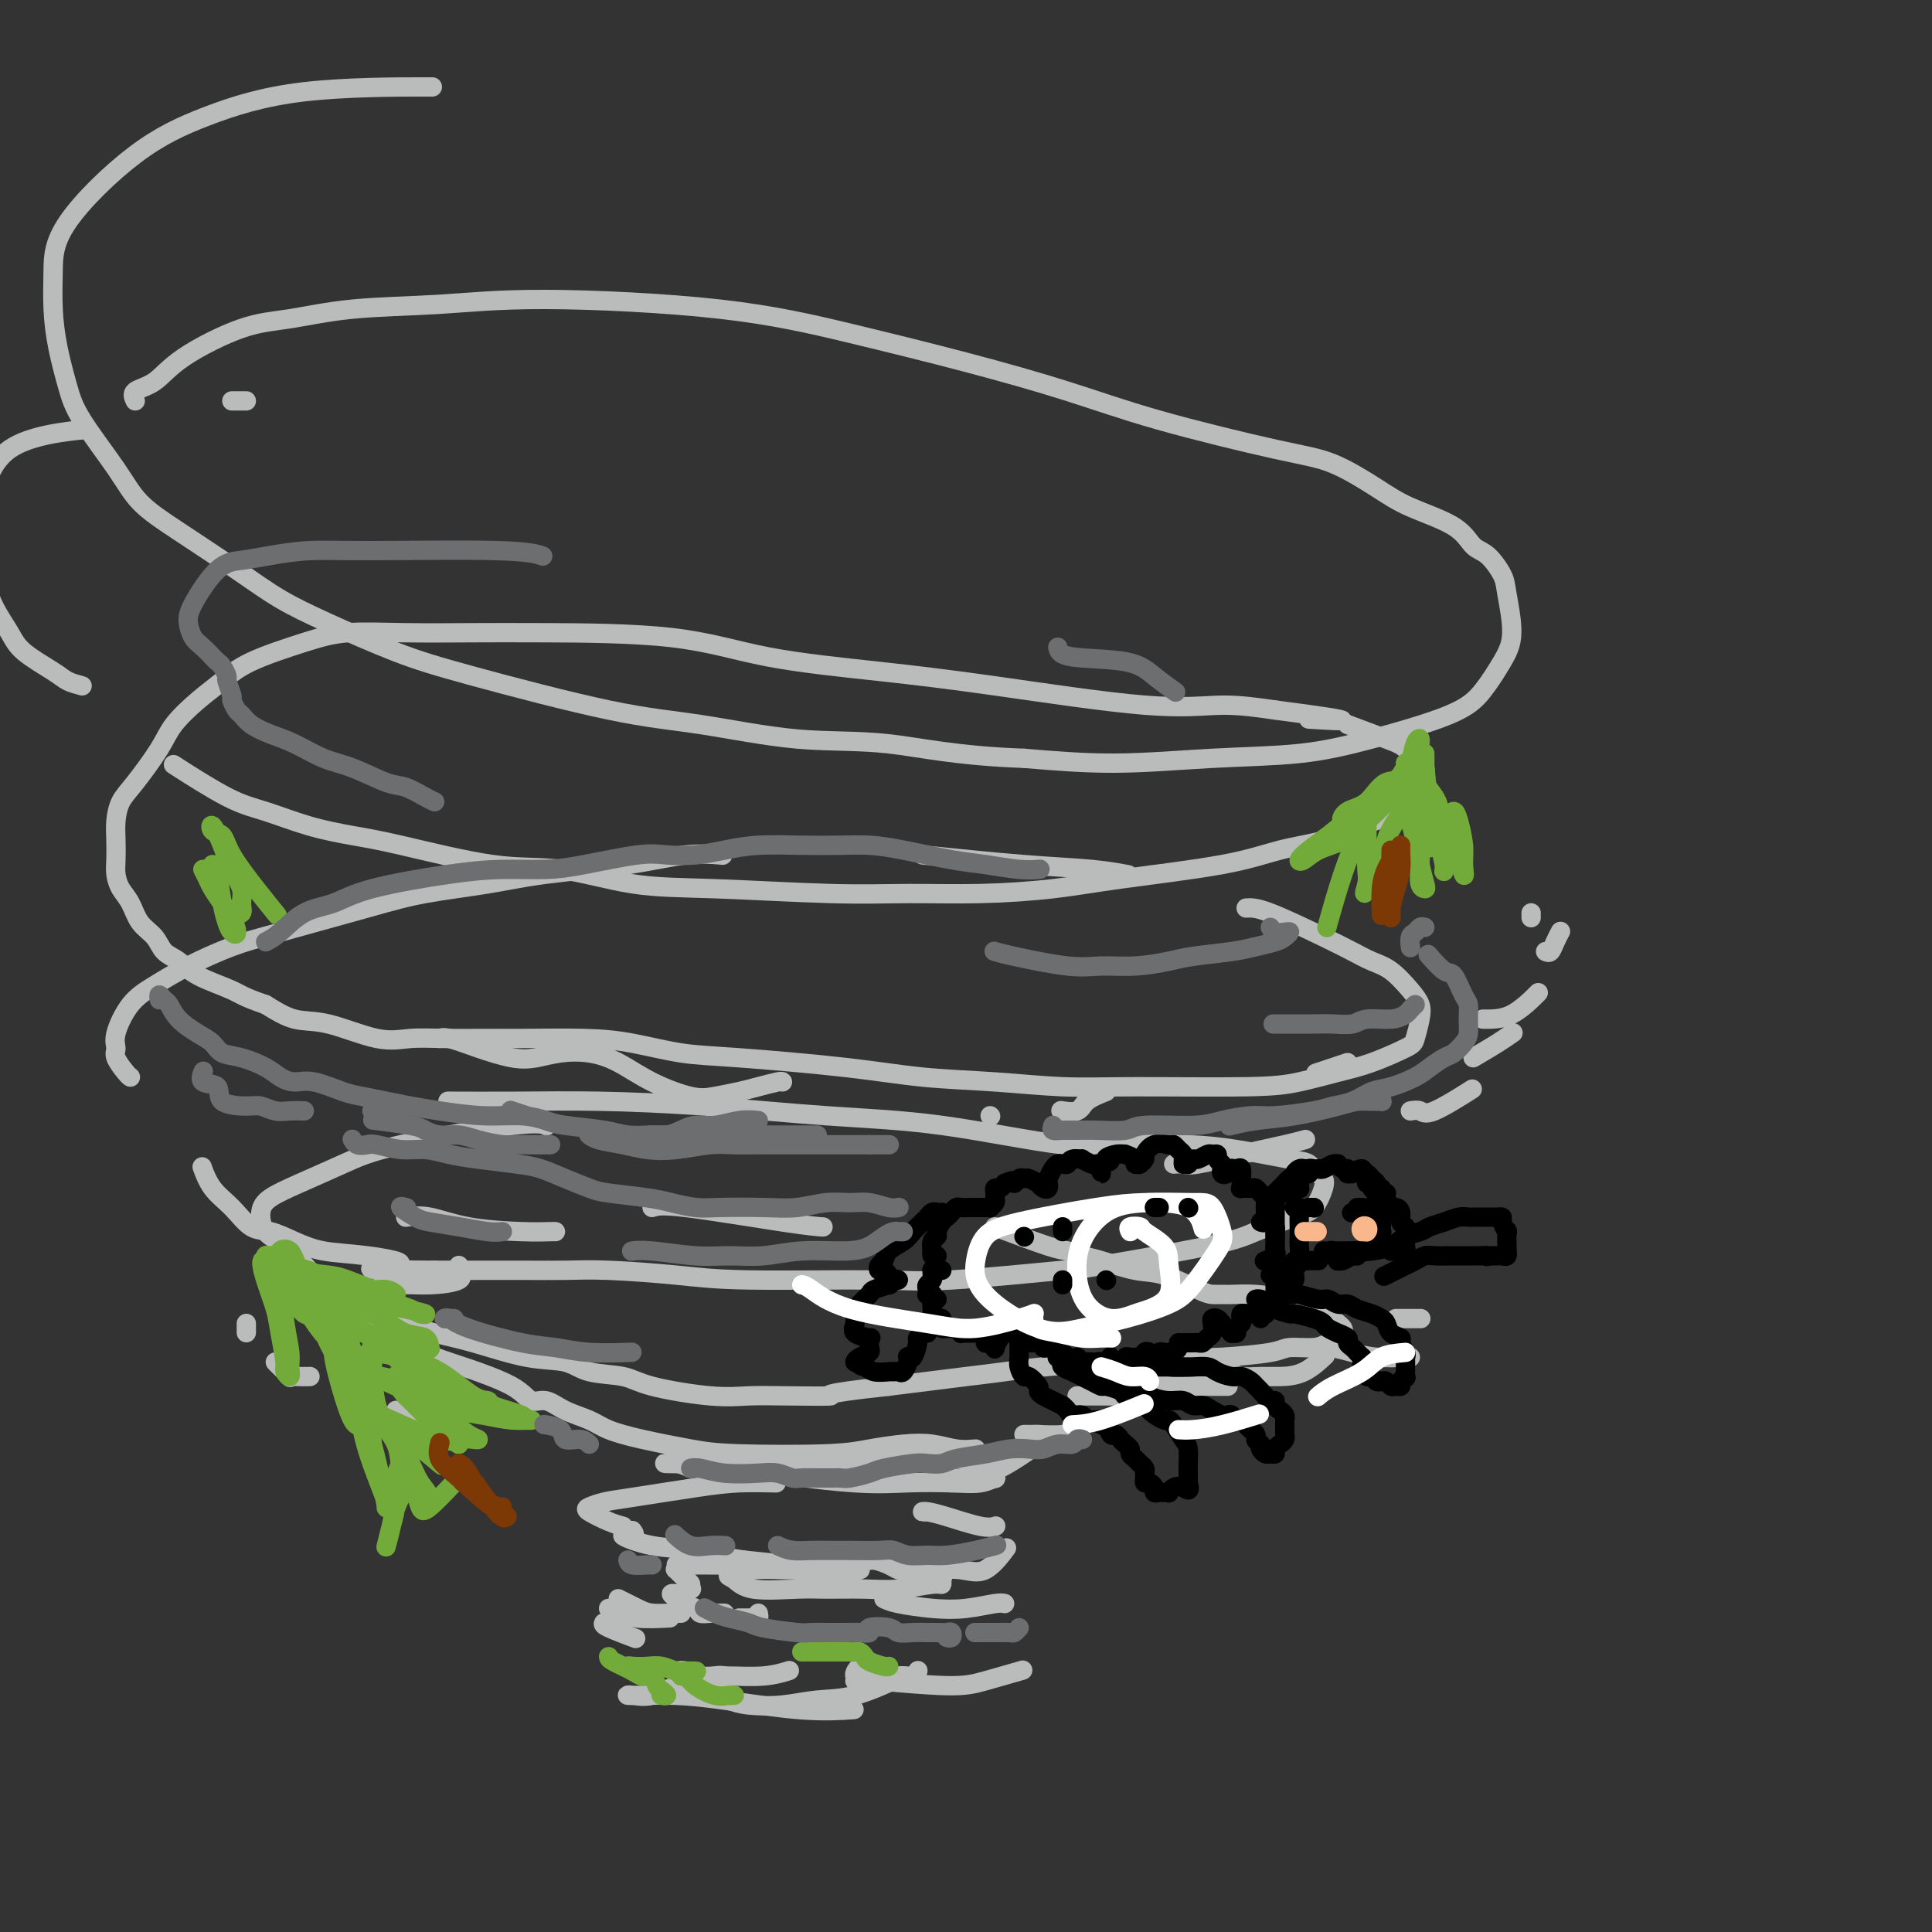 <svg viewBox='0 0 400 400' version='1.1' xmlns='http://www.w3.org/2000/svg' xmlns:xlink='http://www.w3.org/1999/xlink'><rect x="0" y="0" width="400" height="400" fill="#333333" stroke="none"/><g fill='none' stroke='#BABBBB' stroke-width='4' stroke-linecap='round' stroke-linejoin='round'><path d='M157,334c0.089,0.423 0.178,0.845 0,1c-0.178,0.155 -0.622,0.041 -1,0c-0.378,-0.041 -0.690,-0.011 -1,0c-0.310,0.011 -0.619,0.003 -1,0c-0.381,-0.003 -0.833,-0.001 -1,0c-0.167,0.001 -0.048,0.000 0,0c0.048,-0.000 0.024,-0.000 0,0'/><path d='M150,334c-0.324,-0.002 -0.648,-0.003 -1,0c-0.352,0.003 -0.732,0.012 -1,0c-0.268,-0.012 -0.424,-0.044 -1,0c-0.576,0.044 -1.571,0.166 -2,0c-0.429,-0.166 -0.293,-0.619 -1,-1c-0.707,-0.381 -2.256,-0.691 -3,-1c-0.744,-0.309 -0.681,-0.618 -1,-1c-0.319,-0.382 -1.020,-0.839 -1,-1c0.020,-0.161 0.762,-0.028 1,0c0.238,0.028 -0.027,-0.048 0,0c0.027,0.048 0.345,0.221 1,0c0.655,-0.221 1.646,-0.838 2,-1c0.354,-0.162 0.071,0.129 0,0c-0.071,-0.129 0.072,-0.679 0,-1c-0.072,-0.321 -0.358,-0.412 -1,-1c-0.642,-0.588 -1.641,-1.674 -2,-2c-0.359,-0.326 -0.078,0.109 0,0c0.078,-0.109 -0.045,-0.761 0,-1c0.045,-0.239 0.260,-0.064 1,0c0.740,0.064 2.006,0.017 3,0c0.994,-0.017 1.717,-0.005 3,0c1.283,0.005 3.127,0.001 4,0c0.873,-0.001 0.773,-0.000 1,0c0.227,0.000 0.779,0.000 1,0c0.221,-0.000 0.110,-0.000 0,0'/><path d='M164,321c2.227,0.414 4.454,0.828 6,1c1.546,0.172 2.410,0.101 3,0c0.590,-0.101 0.907,-0.234 2,0c1.093,0.234 2.962,0.833 4,1c1.038,0.167 1.245,-0.099 2,0c0.755,0.099 2.057,0.562 3,1c0.943,0.438 1.528,0.853 2,1c0.472,0.147 0.830,0.028 2,0c1.170,-0.028 3.151,0.035 4,0c0.849,-0.035 0.565,-0.168 1,0c0.435,0.168 1.588,0.637 2,1c0.412,0.363 0.085,0.619 0,1c-0.085,0.381 0.074,0.887 0,1c-0.074,0.113 -0.381,-0.166 -2,0c-1.619,0.166 -4.552,0.778 -7,1c-2.448,0.222 -4.413,0.053 -7,0c-2.587,-0.053 -5.797,0.011 -8,0c-2.203,-0.011 -3.400,-0.098 -6,0c-2.600,0.098 -6.603,0.380 -9,0c-2.397,-0.380 -3.189,-1.422 -4,-2c-0.811,-0.578 -1.640,-0.691 -1,-1c0.640,-0.309 2.749,-0.815 5,-1c2.251,-0.185 4.642,-0.050 8,0c3.358,0.050 7.682,0.014 10,0c2.318,-0.014 2.630,-0.007 3,0c0.370,0.007 0.798,0.013 1,0c0.202,-0.013 0.178,-0.045 -1,0c-1.178,0.045 -3.509,0.166 -6,0c-2.491,-0.166 -5.140,-0.619 -8,-1c-2.860,-0.381 -5.930,-0.691 -9,-1'/><path d='M154,323c-5.383,-0.735 -7.341,-1.574 -10,-2c-2.659,-0.426 -6.019,-0.440 -9,-1c-2.981,-0.560 -5.583,-1.666 -6,-2c-0.417,-0.334 1.349,0.102 2,0c0.651,-0.102 0.186,-0.744 0,-1c-0.186,-0.256 -0.093,-0.128 0,0'/><path d='M129,316c-0.833,-0.220 -1.665,-0.439 -3,-1c-1.335,-0.561 -3.171,-1.463 -4,-2c-0.829,-0.537 -0.651,-0.708 0,-1c0.651,-0.292 1.776,-0.705 3,-1c1.224,-0.295 2.546,-0.471 6,-1c3.454,-0.529 9.039,-1.410 13,-2c3.961,-0.590 6.297,-0.890 9,-1c2.703,-0.110 5.772,-0.032 7,0c1.228,0.032 0.614,0.016 0,0'/><path d='M143,304c-0.832,-0.423 -1.665,-0.845 -3,-1c-1.335,-0.155 -3.174,-0.042 -2,0c1.174,0.042 5.360,0.012 9,0c3.640,-0.012 6.734,-0.007 10,0c3.266,0.007 6.703,0.016 9,0c2.297,-0.016 3.452,-0.057 6,0c2.548,0.057 6.487,0.211 8,0c1.513,-0.211 0.600,-0.788 0,-1c-0.600,-0.212 -0.886,-0.061 -1,0c-0.114,0.061 -0.057,0.030 0,0'/><path d='M175,301c1.242,0.004 2.483,0.009 4,0c1.517,-0.009 3.308,-0.031 5,0c1.692,0.031 3.284,0.115 5,0c1.716,-0.115 3.555,-0.429 6,0c2.445,0.429 5.494,1.603 7,2c1.506,0.397 1.468,0.019 2,0c0.532,-0.019 1.633,0.321 2,1c0.367,0.679 -0.002,1.698 0,2c0.002,0.302 0.373,-0.114 0,0c-0.373,0.114 -1.492,0.757 -3,1c-1.508,0.243 -3.407,0.086 -6,0c-2.593,-0.086 -5.880,-0.100 -9,0c-3.120,0.100 -6.073,0.316 -11,0c-4.927,-0.316 -11.826,-1.162 -17,-2c-5.174,-0.838 -8.621,-1.668 -10,-2c-1.379,-0.332 -0.689,-0.166 0,0'/><path d='M202,300c-1.260,0.107 -2.520,0.214 -4,0c-1.480,-0.214 -3.181,-0.750 -5,-1c-1.819,-0.250 -3.755,-0.213 -6,0c-2.245,0.213 -4.797,0.601 -7,1c-2.203,0.399 -4.056,0.809 -9,1c-4.944,0.191 -12.978,0.164 -18,0c-5.022,-0.164 -7.032,-0.466 -10,-1c-2.968,-0.534 -6.895,-1.300 -10,-2c-3.105,-0.700 -5.388,-1.334 -7,-2c-1.612,-0.666 -2.554,-1.363 -4,-2c-1.446,-0.637 -3.395,-1.213 -5,-2c-1.605,-0.787 -2.864,-1.784 -4,-2c-1.136,-0.216 -2.149,0.349 -3,0c-0.851,-0.349 -1.540,-1.613 -4,-3c-2.460,-1.387 -6.689,-2.897 -10,-4c-3.311,-1.103 -5.702,-1.799 -8,-3c-2.298,-1.201 -4.502,-2.906 -7,-4c-2.498,-1.094 -5.290,-1.578 -7,-2c-1.710,-0.422 -2.339,-0.782 -3,-2c-0.661,-1.218 -1.355,-3.292 -1,-4c0.355,-0.708 1.760,-0.048 3,0c1.240,0.048 2.314,-0.515 4,-1c1.686,-0.485 3.982,-0.890 6,-1c2.018,-0.110 3.756,0.075 6,0c2.244,-0.075 4.993,-0.412 6,-1c1.007,-0.588 0.271,-1.428 0,-2c-0.271,-0.572 -0.077,-0.878 0,-1c0.077,-0.122 0.039,-0.061 0,0'/><path d='M84,252c1.494,-0.196 2.989,-0.392 5,0c2.011,0.392 4.539,1.373 8,2c3.461,0.627 7.856,0.900 11,1c3.144,0.100 5.039,0.027 6,0c0.961,-0.027 0.989,-0.008 1,0c0.011,0.008 0.006,0.004 0,0'/><path d='M135,250c0.935,-0.310 1.869,-0.619 7,0c5.131,0.619 14.458,2.167 20,3c5.542,0.833 7.298,0.952 8,1c0.702,0.048 0.351,0.024 0,0'/><path d='M206,254c4.287,1.608 8.574,3.215 11,4c2.426,0.785 2.990,0.746 4,1c1.010,0.254 2.464,0.799 3,1c0.536,0.201 0.153,0.057 0,0c-0.153,-0.057 -0.077,-0.029 0,0'/><path d='M224,260c-0.276,-0.055 -0.551,-0.109 0,0c0.551,0.109 1.930,0.383 4,1c2.070,0.617 4.833,1.577 7,2c2.167,0.423 3.738,0.310 6,1c2.262,0.690 5.215,2.185 7,3c1.785,0.815 2.401,0.951 3,1c0.599,0.049 1.180,0.013 1,0c-0.180,-0.013 -1.122,-0.001 -1,0c0.122,0.001 1.306,-0.008 2,0c0.694,0.008 0.897,0.033 2,0c1.103,-0.033 3.107,-0.125 5,0c1.893,0.125 3.674,0.467 5,1c1.326,0.533 2.198,1.256 4,2c1.802,0.744 4.533,1.509 6,2c1.467,0.491 1.669,0.709 2,1c0.331,0.291 0.790,0.656 1,1c0.210,0.344 0.173,0.666 0,1c-0.173,0.334 -0.480,0.681 -1,1c-0.520,0.319 -1.254,0.611 -2,1c-0.746,0.389 -1.504,0.875 -3,1c-1.496,0.125 -3.731,-0.111 -5,0c-1.269,0.111 -1.571,0.569 -4,1c-2.429,0.431 -6.983,0.837 -10,1c-3.017,0.163 -4.495,0.085 -7,0c-2.505,-0.085 -6.036,-0.178 -9,0c-2.964,0.178 -5.360,0.625 -9,1c-3.640,0.375 -8.522,0.678 -12,1c-3.478,0.322 -5.551,0.664 -8,1c-2.449,0.336 -5.275,0.667 -8,1c-2.725,0.333 -5.350,0.666 -8,1c-2.650,0.334 -5.325,0.667 -8,1'/><path d='M184,287c-15.893,1.689 -11.626,1.911 -12,2c-0.374,0.089 -5.387,0.045 -9,0c-3.613,-0.045 -5.824,-0.091 -8,0c-2.176,0.091 -4.316,0.318 -8,0c-3.684,-0.318 -8.913,-1.183 -12,-2c-3.087,-0.817 -4.032,-1.588 -6,-2c-1.968,-0.412 -4.961,-0.466 -7,-1c-2.039,-0.534 -3.126,-1.547 -5,-2c-1.874,-0.453 -4.537,-0.345 -8,-1c-3.463,-0.655 -7.726,-2.072 -11,-3c-3.274,-0.928 -5.560,-1.366 -8,-2c-2.440,-0.634 -5.033,-1.465 -7,-2c-1.967,-0.535 -3.308,-0.774 -6,-2c-2.692,-1.226 -6.736,-3.437 -9,-5c-2.264,-1.563 -2.747,-2.477 -4,-4c-1.253,-1.523 -3.277,-3.656 -5,-5c-1.723,-1.344 -3.146,-1.899 -4,-3c-0.854,-1.101 -1.141,-2.747 -1,-4c0.141,-1.253 0.709,-2.112 2,-3c1.291,-0.888 3.306,-1.803 6,-3c2.694,-1.197 6.067,-2.674 9,-4c2.933,-1.326 5.425,-2.500 12,-4c6.575,-1.500 17.232,-3.327 23,-4c5.768,-0.673 6.648,-0.192 7,0c0.352,0.192 0.176,0.096 0,0'/><path d='M94,228c-1.091,-0.004 -2.183,-0.009 0,0c2.183,0.009 7.639,0.030 13,0c5.361,-0.030 10.625,-0.112 17,0c6.375,0.112 13.862,0.419 22,1c8.138,0.581 16.929,1.437 25,2c8.071,0.563 15.422,0.832 24,2c8.578,1.168 18.381,3.234 25,4c6.619,0.766 10.052,0.232 14,0c3.948,-0.232 8.409,-0.160 12,0c3.591,0.160 6.310,0.410 10,1c3.690,0.590 8.349,1.521 11,2c2.651,0.479 3.293,0.506 4,1c0.707,0.494 1.477,1.454 2,2c0.523,0.546 0.797,0.677 1,1c0.203,0.323 0.333,0.836 0,2c-0.333,1.164 -1.129,2.978 -2,4c-0.871,1.022 -1.818,1.253 -4,2c-2.182,0.747 -5.600,2.012 -8,3c-2.400,0.988 -3.782,1.701 -10,3c-6.218,1.299 -17.272,3.186 -22,4c-4.728,0.814 -3.131,0.555 -8,1c-4.869,0.445 -16.204,1.594 -23,2c-6.796,0.406 -9.052,0.070 -16,0c-6.948,-0.070 -18.587,0.125 -26,0c-7.413,-0.125 -10.598,-0.569 -15,-1c-4.402,-0.431 -10.019,-0.847 -14,-1c-3.981,-0.153 -6.325,-0.041 -9,0c-2.675,0.041 -5.682,0.011 -9,0c-3.318,-0.011 -6.948,-0.003 -10,0c-3.052,0.003 -5.526,0.002 -8,0'/><path d='M90,263c-21.684,-0.115 -10.894,-0.402 -8,-1c2.894,-0.598 -2.108,-1.506 -6,-2c-3.892,-0.494 -6.672,-0.575 -9,-1c-2.328,-0.425 -4.202,-1.193 -6,-2c-1.798,-0.807 -3.519,-1.653 -5,-2c-1.481,-0.347 -2.723,-0.195 -4,-1c-1.277,-0.805 -2.590,-2.566 -4,-4c-1.410,-1.434 -2.918,-2.540 -4,-4c-1.082,-1.460 -1.738,-3.274 -2,-4c-0.262,-0.726 -0.131,-0.363 0,0'/><path d='M27,223c-0.192,-0.130 -0.384,-0.261 -1,-1c-0.616,-0.739 -1.658,-2.087 -2,-3c-0.342,-0.913 0.014,-1.391 0,-2c-0.014,-0.609 -0.400,-1.350 0,-3c0.400,-1.650 1.586,-4.211 3,-6c1.414,-1.789 3.057,-2.807 5,-4c1.943,-1.193 4.186,-2.560 7,-4c2.814,-1.440 6.199,-2.952 9,-4c2.801,-1.048 5.019,-1.632 10,-3c4.981,-1.368 12.726,-3.521 18,-5c5.274,-1.479 8.077,-2.285 12,-3c3.923,-0.715 8.964,-1.340 13,-2c4.036,-0.660 7.065,-1.354 12,-2c4.935,-0.646 11.776,-1.245 17,-2c5.224,-0.755 8.829,-1.665 12,-2c3.171,-0.335 5.906,-0.096 7,0c1.094,0.096 0.547,0.048 0,0'/><path d='M191,177c7.500,0.762 15.000,1.524 21,2c6.000,0.476 10.500,0.667 14,1c3.500,0.333 6.000,0.810 7,1c1.000,0.190 0.500,0.095 0,0'/><path d='M258,188c1.024,-0.066 2.047,-0.133 5,1c2.953,1.133 7.834,3.465 11,5c3.166,1.535 4.617,2.273 6,3c1.383,0.727 2.697,1.442 4,2c1.303,0.558 2.595,0.958 4,2c1.405,1.042 2.925,2.725 4,4c1.075,1.275 1.707,2.141 2,3c0.293,0.859 0.248,1.710 0,3c-0.248,1.290 -0.700,3.017 -1,4c-0.300,0.983 -0.448,1.220 -2,2c-1.552,0.780 -4.507,2.104 -7,3c-2.493,0.896 -4.523,1.365 -7,2c-2.477,0.635 -5.401,1.435 -8,2c-2.599,0.565 -4.874,0.895 -11,1c-6.126,0.105 -16.102,-0.016 -23,0c-6.898,0.016 -10.719,0.169 -15,0c-4.281,-0.169 -9.022,-0.660 -14,-1c-4.978,-0.340 -10.194,-0.528 -15,-1c-4.806,-0.472 -9.201,-1.226 -16,-2c-6.799,-0.774 -16.000,-1.566 -22,-2c-6.000,-0.434 -8.797,-0.509 -12,-1c-3.203,-0.491 -6.812,-1.399 -10,-2c-3.188,-0.601 -5.954,-0.894 -10,-1c-4.046,-0.106 -9.371,-0.026 -13,0c-3.629,0.026 -5.561,-0.004 -8,0c-2.439,0.004 -5.386,0.042 -8,0c-2.614,-0.042 -4.897,-0.163 -7,0c-2.103,0.163 -4.028,0.611 -7,0c-2.972,-0.611 -6.993,-2.280 -10,-3c-3.007,-0.720 -5.002,-0.491 -7,-1c-1.998,-0.509 -3.999,-1.754 -6,-3'/><path d='M55,208c-4.772,-1.623 -5.203,-2.181 -7,-3c-1.797,-0.819 -4.961,-1.898 -7,-3c-2.039,-1.102 -2.955,-2.227 -4,-3c-1.045,-0.773 -2.220,-1.193 -3,-2c-0.780,-0.807 -1.165,-2.001 -2,-3c-0.835,-0.999 -2.119,-1.803 -3,-3c-0.881,-1.197 -1.360,-2.788 -2,-4c-0.640,-1.212 -1.440,-2.046 -2,-3c-0.560,-0.954 -0.880,-2.030 -1,-3c-0.120,-0.970 -0.039,-1.834 0,-3c0.039,-1.166 0.038,-2.632 0,-4c-0.038,-1.368 -0.112,-2.636 0,-4c0.112,-1.364 0.409,-2.822 1,-4c0.591,-1.178 1.476,-2.075 3,-4c1.524,-1.925 3.686,-4.877 5,-7c1.314,-2.123 1.781,-3.415 3,-5c1.219,-1.585 3.192,-3.462 5,-5c1.808,-1.538 3.453,-2.738 5,-4c1.547,-1.262 2.997,-2.587 6,-4c3.003,-1.413 7.560,-2.915 11,-4c3.440,-1.085 5.764,-1.755 9,-2c3.236,-0.245 7.385,-0.067 12,0c4.615,0.067 9.698,0.024 14,0c4.302,-0.024 7.824,-0.027 15,0c7.176,0.027 18.007,0.085 26,1c7.993,0.915 13.148,2.685 20,4c6.852,1.315 15.402,2.173 23,3c7.598,0.827 14.243,1.624 24,3c9.757,1.376 22.627,3.332 31,4c8.373,0.668 12.249,0.048 16,0c3.751,-0.048 7.375,0.476 11,1'/><path d='M264,147c21.444,2.778 12.556,2.222 9,2c-3.556,-0.222 -1.778,-0.111 0,0'/><path d='M279,150c3.011,1.128 6.022,2.257 8,3c1.978,0.743 2.921,1.102 4,2c1.079,0.898 2.292,2.336 3,3c0.708,0.664 0.911,0.553 1,1c0.089,0.447 0.065,1.452 0,2c-0.065,0.548 -0.171,0.639 0,1c0.171,0.361 0.619,0.993 0,2c-0.619,1.007 -2.304,2.391 -3,3c-0.696,0.609 -0.402,0.445 -2,1c-1.598,0.555 -5.088,1.829 -8,3c-2.912,1.171 -5.247,2.240 -8,3c-2.753,0.760 -5.923,1.213 -9,2c-3.077,0.787 -6.060,1.909 -12,3c-5.940,1.091 -14.835,2.150 -21,3c-6.165,0.850 -9.598,1.492 -14,2c-4.402,0.508 -9.772,0.881 -15,1c-5.228,0.119 -10.312,-0.018 -15,0c-4.688,0.018 -8.979,0.190 -16,0c-7.021,-0.190 -16.770,-0.744 -24,-1c-7.230,-0.256 -11.939,-0.215 -17,-1c-5.061,-0.785 -10.475,-2.397 -15,-3c-4.525,-0.603 -8.162,-0.196 -14,-1c-5.838,-0.804 -13.878,-2.820 -19,-4c-5.122,-1.180 -7.325,-1.526 -10,-2c-2.675,-0.474 -5.822,-1.077 -9,-2c-3.178,-0.923 -6.388,-2.165 -9,-3c-2.612,-0.835 -4.626,-1.263 -8,-3c-3.374,-1.737 -8.107,-4.782 -10,-6c-1.893,-1.218 -0.947,-0.609 0,0'/><path d='M17,142c-1.091,-0.293 -2.183,-0.587 -3,-1c-0.817,-0.413 -1.360,-0.946 -3,-2c-1.640,-1.054 -4.376,-2.631 -6,-4c-1.624,-1.369 -2.135,-2.532 -3,-4c-0.865,-1.468 -2.085,-3.243 -3,-5c-0.915,-1.757 -1.526,-3.497 -2,-6c-0.474,-2.503 -0.812,-5.769 -1,-8c-0.188,-2.231 -0.227,-3.427 0,-5c0.227,-1.573 0.720,-3.521 1,-5c0.280,-1.479 0.346,-2.487 1,-4c0.654,-1.513 1.897,-3.529 4,-5c2.103,-1.471 5.066,-2.396 8,-3c2.934,-0.604 5.838,-0.887 7,-1c1.162,-0.113 0.581,-0.057 0,0'/><path d='M48,83c0.733,0.000 1.467,0.000 2,0c0.533,0.000 0.867,0.000 1,0c0.133,0.000 0.067,0.000 0,0'/><path d='M28,83c-0.352,-0.725 -0.704,-1.450 0,-2c0.704,-0.550 2.464,-0.925 4,-2c1.536,-1.075 2.846,-2.851 6,-5c3.154,-2.149 8.150,-4.672 12,-6c3.850,-1.328 6.552,-1.462 10,-2c3.448,-0.538 7.641,-1.479 13,-2c5.359,-0.521 11.882,-0.623 18,-1c6.118,-0.377 11.830,-1.029 22,-1c10.170,0.029 24.799,0.739 36,2c11.201,1.261 18.976,3.073 27,5c8.024,1.927 16.298,3.970 24,6c7.702,2.030 14.831,4.048 21,6c6.169,1.952 11.376,3.838 19,6c7.624,2.162 17.663,4.601 24,6c6.337,1.399 8.971,1.758 12,3c3.029,1.242 6.452,3.366 9,5c2.548,1.634 4.220,2.776 7,4c2.780,1.224 6.667,2.529 9,4c2.333,1.471 3.114,3.110 4,4c0.886,0.890 1.879,1.033 3,2c1.121,0.967 2.370,2.757 3,4c0.630,1.243 0.643,1.937 1,4c0.357,2.063 1.059,5.493 1,8c-0.059,2.507 -0.881,4.090 -2,6c-1.119,1.910 -2.537,4.146 -4,6c-1.463,1.854 -2.973,3.324 -7,5c-4.027,1.676 -10.571,3.557 -16,5c-5.429,1.443 -9.744,2.449 -15,3c-5.256,0.551 -11.454,0.648 -18,1c-6.546,0.352 -13.442,0.958 -20,1c-6.558,0.042 -12.779,-0.479 -19,-1'/><path d='M212,157c-14.278,-0.507 -21.473,-2.274 -28,-3c-6.527,-0.726 -12.388,-0.411 -19,-1c-6.612,-0.589 -13.977,-2.082 -20,-3c-6.023,-0.918 -10.706,-1.262 -19,-3c-8.294,-1.738 -20.200,-4.870 -28,-7c-7.800,-2.130 -11.494,-3.258 -16,-5c-4.506,-1.742 -9.826,-4.099 -14,-6c-4.174,-1.901 -7.204,-3.346 -10,-5c-2.796,-1.654 -5.358,-3.515 -9,-6c-3.642,-2.485 -8.365,-5.592 -12,-8c-3.635,-2.408 -6.182,-4.115 -8,-6c-1.818,-1.885 -2.908,-3.947 -5,-7c-2.092,-3.053 -5.188,-7.097 -7,-10c-1.812,-2.903 -2.342,-4.666 -3,-7c-0.658,-2.334 -1.445,-5.238 -2,-8c-0.555,-2.762 -0.877,-5.381 -1,-8c-0.123,-2.619 -0.045,-5.238 0,-8c0.045,-2.762 0.058,-5.668 3,-10c2.942,-4.332 8.813,-10.089 14,-14c5.187,-3.911 9.689,-5.976 15,-8c5.311,-2.024 11.430,-4.006 20,-5c8.570,-0.994 19.591,-0.998 24,-1c4.409,-0.002 2.204,-0.001 0,0'/><path d='M128,331c1.456,0.732 2.912,1.464 4,2c1.088,0.536 1.807,0.876 3,1c1.193,0.124 2.860,0.033 4,0c1.140,-0.033 1.754,-0.010 2,0c0.246,0.010 0.123,0.005 0,0'/><path d='M126,333c0.239,0.453 0.478,0.906 1,1c0.522,0.094 1.325,-0.171 2,0c0.675,0.171 1.220,0.777 3,1c1.780,0.223 4.794,0.064 6,0c1.206,-0.064 0.603,-0.032 0,0'/><path d='M125,336c-0.133,0.200 -0.267,0.400 1,1c1.267,0.600 3.933,1.600 5,2c1.067,0.400 0.533,0.200 0,0'/><path d='M142,347c1.244,0.422 2.489,0.844 4,1c1.511,0.156 3.289,0.044 4,0c0.711,-0.044 0.356,-0.022 0,0'/><path d='M140,346c0.747,-0.115 1.493,-0.231 2,0c0.507,0.231 0.774,0.808 2,1c1.226,0.192 3.411,0.000 6,0c2.589,-0.000 5.582,0.192 8,0c2.418,-0.192 4.262,-0.769 5,-1c0.738,-0.231 0.369,-0.115 0,0'/><path d='M177,348c1.743,0.121 3.486,0.242 5,0c1.514,-0.242 2.797,-0.848 4,-1c1.203,-0.152 2.324,0.152 3,0c0.676,-0.152 0.907,-0.758 1,-1c0.093,-0.242 0.046,-0.121 0,0'/><path d='M187,347c-3.484,1.606 -6.967,3.212 -10,4c-3.033,0.788 -5.615,0.757 -8,1c-2.385,0.243 -4.573,0.758 -7,1c-2.427,0.242 -5.094,0.209 -7,0c-1.906,-0.209 -3.052,-0.595 -4,-1c-0.948,-0.405 -1.700,-0.830 -2,-1c-0.300,-0.170 -0.150,-0.085 0,0'/><path d='M150,347c-0.481,-0.099 -0.962,-0.198 -2,0c-1.038,0.198 -2.634,0.694 -4,1c-1.366,0.306 -2.504,0.422 -4,1c-1.496,0.578 -3.351,1.619 -5,2c-1.649,0.381 -3.090,0.104 -4,0c-0.910,-0.104 -1.287,-0.034 -1,0c0.287,0.034 1.237,0.034 3,0c1.763,-0.034 4.337,-0.100 7,0c2.663,0.100 5.415,0.367 10,1c4.585,0.633 11.004,1.632 16,2c4.996,0.368 8.570,0.105 10,0c1.430,-0.105 0.715,-0.053 0,0'/><path d='M180,344c-0.681,0.217 -1.362,0.435 -2,1c-0.638,0.565 -1.235,1.479 -1,2c0.235,0.521 1.300,0.651 5,1c3.700,0.349 10.033,0.918 14,1c3.967,0.082 5.568,-0.324 8,-1c2.432,-0.676 5.695,-1.622 7,-2c1.305,-0.378 0.653,-0.189 0,0'/><path d='M183,331c0.643,0.318 1.286,0.635 3,1c1.714,0.365 4.498,0.777 7,1c2.502,0.223 4.722,0.256 7,0c2.278,-0.256 4.613,-0.800 6,-1c1.387,-0.200 1.825,-0.057 2,0c0.175,0.057 0.088,0.029 0,0'/><path d='M193,324c0.006,0.414 0.013,0.828 0,1c-0.013,0.172 -0.045,0.101 1,0c1.045,-0.101 3.167,-0.233 5,0c1.833,0.233 3.378,0.832 5,0c1.622,-0.832 3.321,-3.095 4,-4c0.679,-0.905 0.340,-0.453 0,0'/><path d='M192,313c-0.465,0.014 -0.930,0.028 -1,0c-0.070,-0.028 0.255,-0.099 1,0c0.745,0.099 1.911,0.367 4,1c2.089,0.633 5.101,1.632 7,2c1.899,0.368 2.685,0.105 3,0c0.315,-0.105 0.157,-0.053 0,0'/><path d='M197,307c-0.127,-0.451 -0.254,-0.903 0,-1c0.254,-0.097 0.888,0.159 2,0c1.112,-0.159 2.700,-0.733 4,-1c1.300,-0.267 2.312,-0.226 4,-1c1.688,-0.774 4.054,-2.364 5,-3c0.946,-0.636 0.473,-0.318 0,0'/><path d='M212,297c0.868,0.008 1.735,0.016 2,0c0.265,-0.016 -0.073,-0.056 1,0c1.073,0.056 3.558,0.207 5,0c1.442,-0.207 1.841,-0.774 2,-1c0.159,-0.226 0.080,-0.113 0,0'/><path d='M223,289c0.488,0.000 0.975,0.000 1,0c0.025,0.000 -0.413,0.000 1,0c1.413,0.000 4.678,0.000 7,0c2.322,0.000 3.702,0.000 5,0c1.298,0.000 2.514,-0.000 3,0c0.486,0.000 0.243,0.000 0,0'/><path d='M230,286c0.397,0.030 0.794,0.061 2,0c1.206,-0.061 3.220,-0.212 5,0c1.780,0.212 3.325,0.789 5,1c1.675,0.211 3.480,0.057 5,0c1.520,-0.057 2.755,-0.015 4,0c1.245,0.015 2.498,0.004 3,0c0.502,-0.004 0.251,-0.002 0,0'/><path d='M255,284c0.482,0.424 0.963,0.849 2,1c1.037,0.151 2.629,0.029 4,0c1.371,-0.029 2.522,0.033 4,0c1.478,-0.033 3.282,-0.163 5,-1c1.718,-0.837 3.348,-2.382 4,-3c0.652,-0.618 0.326,-0.309 0,0'/><path d='M276,279c1.298,0.309 2.596,0.619 4,1c1.404,0.381 2.912,0.834 5,1c2.088,0.166 4.754,0.045 6,0c1.246,-0.045 1.070,-0.013 1,0c-0.070,0.013 -0.035,0.006 0,0'/><path d='M289,273c0.256,0.000 0.512,0.000 1,0c0.488,0.000 1.208,0.000 2,0c0.792,0.000 1.655,0.000 2,0c0.345,0.000 0.173,0.000 0,0'/><path d='M95,290c-0.069,0.194 -0.138,0.388 -1,1c-0.862,0.612 -2.518,1.642 -4,2c-1.482,0.358 -2.789,0.044 -4,0c-1.211,-0.044 -2.326,0.180 -3,0c-0.674,-0.180 -0.907,-0.766 -1,-1c-0.093,-0.234 -0.047,-0.117 0,0'/><path d='M64,285c0.162,-0.004 0.324,-0.008 0,0c-0.324,0.008 -1.134,0.026 -2,0c-0.866,-0.026 -1.787,-0.098 -2,0c-0.213,0.098 0.283,0.367 0,0c-0.283,-0.367 -1.345,-1.368 -2,-2c-0.655,-0.632 -0.901,-0.895 -1,-1c-0.099,-0.105 -0.049,-0.053 0,0'/><path d='M51,274c0.000,0.280 0.000,0.560 0,1c0.000,0.440 0.000,1.042 0,1c0.000,-0.042 0.000,-0.726 0,-1c0.000,-0.274 0.000,-0.137 0,0'/><path d='M243,241c0.714,-0.047 1.428,-0.093 2,0c0.572,0.093 1.001,0.326 3,0c1.999,-0.326 5.567,-1.211 9,-2c3.433,-0.789 6.732,-1.482 9,-2c2.268,-0.518 3.505,-0.862 4,-1c0.495,-0.138 0.247,-0.069 0,0'/><path d='M292,230c0.714,-0.119 1.429,-0.238 2,0c0.571,0.238 1.000,0.833 3,0c2.000,-0.833 5.571,-3.095 7,-4c1.429,-0.905 0.714,-0.452 0,0'/><path d='M305,219c1.778,-1.044 3.556,-2.089 5,-3c1.444,-0.911 2.556,-1.689 3,-2c0.444,-0.311 0.222,-0.156 0,0'/><path d='M307,211c1.978,0.022 3.956,0.044 6,-1c2.044,-1.044 4.156,-3.156 5,-4c0.844,-0.844 0.422,-0.422 0,0'/><path d='M320,197c0.339,0.167 0.679,0.333 1,0c0.321,-0.333 0.625,-1.167 1,-2c0.375,-0.833 0.821,-1.667 1,-2c0.179,-0.333 0.089,-0.167 0,0'/><path d='M317,189c0.000,0.417 0.000,0.833 0,1c0.000,0.167 0.000,0.083 0,0'/><path d='M279,220c-2.500,0.833 -5.000,1.667 -6,2c-1.000,0.333 -0.500,0.167 0,0'/><path d='M229,226c-1.554,0.619 -3.107,1.238 -4,2c-0.893,0.762 -1.125,1.667 -2,2c-0.875,0.333 -2.393,0.095 -3,0c-0.607,-0.095 -0.304,-0.048 0,0'/><path d='M205,231c0.000,0.000 0.100,0.100 0.1,0.1'/><path d='M162,224c-0.058,-0.090 -0.115,-0.180 -1,0c-0.885,0.180 -2.597,0.629 -4,1c-1.403,0.371 -2.495,0.664 -4,1c-1.505,0.336 -3.422,0.713 -5,1c-1.578,0.287 -2.816,0.482 -5,0c-2.184,-0.482 -5.315,-1.643 -8,-3c-2.685,-1.357 -4.925,-2.912 -7,-4c-2.075,-1.088 -3.985,-1.709 -6,-2c-2.015,-0.291 -4.136,-0.254 -6,0c-1.864,0.254 -3.470,0.723 -5,1c-1.530,0.277 -2.985,0.362 -5,0c-2.015,-0.362 -4.592,-1.169 -7,-2c-2.408,-0.831 -4.648,-1.685 -6,-2c-1.352,-0.315 -1.815,-0.090 -2,0c-0.185,0.090 -0.093,0.045 0,0'/></g>
<g fill='none' stroke='#73AB3A' stroke-width='4' stroke-linecap='round' stroke-linejoin='round'><path d='M57,263c-0.584,0.004 -1.167,0.008 -1,0c0.167,-0.008 1.086,-0.028 2,0c0.914,0.028 1.823,0.102 2,0c0.177,-0.102 -0.378,-0.382 1,0c1.378,0.382 4.689,1.427 7,2c2.311,0.573 3.621,0.675 5,1c1.379,0.325 2.825,0.871 4,1c1.175,0.129 2.077,-0.161 3,0c0.923,0.161 1.866,0.773 2,1c0.134,0.227 -0.541,0.068 -1,0c-0.459,-0.068 -0.704,-0.046 -1,0c-0.296,0.046 -0.645,0.116 -1,0c-0.355,-0.116 -0.718,-0.417 -2,-1c-1.282,-0.583 -3.485,-1.448 -5,-2c-1.515,-0.552 -2.344,-0.793 -4,-1c-1.656,-0.207 -4.139,-0.381 -6,-1c-1.861,-0.619 -3.099,-1.683 -4,-2c-0.901,-0.317 -1.465,0.114 -2,0c-0.535,-0.114 -1.041,-0.775 -1,-1c0.041,-0.225 0.630,-0.016 1,0c0.370,0.016 0.520,-0.160 1,0c0.480,0.160 1.288,0.657 2,2c0.712,1.343 1.327,3.534 2,5c0.673,1.466 1.405,2.208 2,3c0.595,0.792 1.054,1.635 1,2c-0.054,0.365 -0.621,0.253 -1,0c-0.379,-0.253 -0.571,-0.645 -1,-1c-0.429,-0.355 -1.094,-0.672 -2,-2c-0.906,-1.328 -2.052,-3.665 -3,-5c-0.948,-1.335 -1.700,-1.667 -2,-2c-0.300,-0.333 -0.150,-0.666 0,-1'/><path d='M55,261c-1.347,-0.793 -0.716,1.723 0,4c0.716,2.277 1.516,4.314 2,6c0.484,1.686 0.651,3.021 1,5c0.349,1.979 0.879,4.604 1,6c0.121,1.396 -0.166,1.565 0,2c0.166,0.435 0.787,1.137 1,1c0.213,-0.137 0.019,-1.114 0,-2c-0.019,-0.886 0.137,-1.680 0,-3c-0.137,-1.320 -0.566,-3.165 -1,-6c-0.434,-2.835 -0.873,-6.660 -1,-9c-0.127,-2.340 0.056,-3.196 0,-4c-0.056,-0.804 -0.352,-1.558 0,-2c0.352,-0.442 1.353,-0.573 2,0c0.647,0.573 0.939,1.849 2,4c1.061,2.151 2.889,5.178 4,7c1.111,1.822 1.504,2.438 2,3c0.496,0.562 1.094,1.071 1,1c-0.094,-0.071 -0.880,-0.721 -1,-1c-0.120,-0.279 0.427,-0.188 0,-1c-0.427,-0.812 -1.828,-2.529 -3,-4c-1.172,-1.471 -2.114,-2.696 -3,-4c-0.886,-1.304 -1.715,-2.686 -2,-3c-0.285,-0.314 -0.027,0.441 1,1c1.027,0.559 2.823,0.924 5,2c2.177,1.076 4.734,2.863 7,4c2.266,1.137 4.240,1.623 6,2c1.760,0.377 3.306,0.645 5,1c1.694,0.355 3.537,0.796 4,1c0.463,0.204 -0.452,0.170 -1,0c-0.548,-0.170 -0.728,-0.477 -2,-1c-1.272,-0.523 -3.636,-1.261 -6,-2'/><path d='M79,269c-2.494,-0.796 -4.230,-1.286 -6,-2c-1.770,-0.714 -3.573,-1.651 -5,-2c-1.427,-0.349 -2.476,-0.111 -3,0c-0.524,0.111 -0.522,0.094 1,1c1.522,0.906 4.565,2.733 7,4c2.435,1.267 4.261,1.972 6,3c1.739,1.028 3.390,2.378 5,3c1.610,0.622 3.179,0.516 4,1c0.821,0.484 0.896,1.559 1,2c0.104,0.441 0.238,0.249 -1,0c-1.238,-0.249 -3.848,-0.555 -6,-1c-2.152,-0.445 -3.847,-1.029 -6,-2c-2.153,-0.971 -4.765,-2.330 -7,-4c-2.235,-1.670 -4.093,-3.652 -5,-4c-0.907,-0.348 -0.864,0.936 0,2c0.864,1.064 2.548,1.907 5,3c2.452,1.093 5.673,2.438 8,4c2.327,1.562 3.761,3.343 6,5c2.239,1.657 5.284,3.191 7,4c1.716,0.809 2.102,0.893 2,1c-0.102,0.107 -0.692,0.237 -1,0c-0.308,-0.237 -0.336,-0.842 -2,-2c-1.664,-1.158 -4.965,-2.868 -7,-4c-2.035,-1.132 -2.802,-1.687 -3,-2c-0.198,-0.313 0.175,-0.386 1,0c0.825,0.386 2.102,1.230 4,2c1.898,0.770 4.416,1.464 7,3c2.584,1.536 5.234,3.914 7,5c1.766,1.086 2.647,0.882 3,1c0.353,0.118 0.176,0.559 0,1'/><path d='M101,291c5.550,3.388 0.926,0.357 -2,-1c-2.926,-1.357 -4.155,-1.041 -6,-2c-1.845,-0.959 -4.306,-3.191 -7,-5c-2.694,-1.809 -5.621,-3.193 -8,-5c-2.379,-1.807 -4.208,-4.037 -6,-6c-1.792,-1.963 -3.545,-3.657 -5,-5c-1.455,-1.343 -2.610,-2.333 -3,-3c-0.390,-0.667 -0.014,-1.011 0,-1c0.014,0.011 -0.332,0.377 0,1c0.332,0.623 1.344,1.502 3,4c1.656,2.498 3.956,6.613 5,9c1.044,2.387 0.831,3.044 1,4c0.169,0.956 0.720,2.211 1,3c0.280,0.789 0.290,1.111 0,1c-0.290,-0.111 -0.879,-0.656 -1,-1c-0.121,-0.344 0.227,-0.488 -1,-2c-1.227,-1.512 -4.029,-4.390 -6,-7c-1.971,-2.610 -3.110,-4.950 -4,-7c-0.890,-2.050 -1.531,-3.811 -2,-5c-0.469,-1.189 -0.765,-1.806 0,-1c0.765,0.806 2.592,3.037 4,6c1.408,2.963 2.399,6.659 4,10c1.601,3.341 3.814,6.326 5,9c1.186,2.674 1.346,5.036 2,7c0.654,1.964 1.801,3.530 2,4c0.199,0.470 -0.549,-0.157 -1,-1c-0.451,-0.843 -0.604,-1.903 -1,-2c-0.396,-0.097 -1.034,0.768 -2,-1c-0.966,-1.768 -2.260,-6.168 -3,-9c-0.740,-2.832 -0.926,-4.095 -1,-5c-0.074,-0.905 -0.037,-1.453 0,-2'/><path d='M69,278c-1.156,-2.982 -0.047,-0.437 1,2c1.047,2.437 2.031,4.768 3,7c0.969,2.232 1.922,4.366 3,8c1.078,3.634 2.279,8.767 3,12c0.721,3.233 0.961,4.565 1,5c0.039,0.435 -0.122,-0.028 0,0c0.122,0.028 0.528,0.545 0,-1c-0.528,-1.545 -1.991,-5.153 -3,-8c-1.009,-2.847 -1.563,-4.935 -2,-7c-0.437,-2.065 -0.758,-4.109 -1,-6c-0.242,-1.891 -0.406,-3.629 0,-4c0.406,-0.371 1.380,0.626 2,2c0.620,1.374 0.885,3.124 2,5c1.115,1.876 3.080,3.879 4,6c0.920,2.121 0.797,4.362 1,6c0.203,1.638 0.734,2.675 1,3c0.266,0.325 0.269,-0.061 0,-1c-0.269,-0.939 -0.808,-2.430 -1,-4c-0.192,-1.570 -0.035,-3.219 -1,-5c-0.965,-1.781 -3.052,-3.695 -4,-7c-0.948,-3.305 -0.759,-8.001 -1,-10c-0.241,-1.999 -0.913,-1.300 0,-1c0.913,0.300 3.412,0.201 5,1c1.588,0.799 2.264,2.496 4,5c1.736,2.504 4.532,5.813 6,8c1.468,2.187 1.607,3.250 2,4c0.393,0.750 1.039,1.187 1,1c-0.039,-0.187 -0.763,-0.999 -1,-1c-0.237,-0.001 0.013,0.807 -1,0c-1.013,-0.807 -3.289,-3.231 -5,-5c-1.711,-1.769 -2.855,-2.885 -4,-4'/><path d='M84,289c-2.043,-2.261 -2.151,-3.412 -2,-4c0.151,-0.588 0.560,-0.613 3,0c2.440,0.613 6.909,1.863 10,3c3.091,1.137 4.803,2.162 7,3c2.197,0.838 4.878,1.490 6,2c1.122,0.510 0.685,0.879 1,1c0.315,0.121 1.383,-0.005 1,0c-0.383,0.005 -2.218,0.141 -4,0c-1.782,-0.141 -3.510,-0.559 -6,-1c-2.490,-0.441 -5.743,-0.905 -9,-2c-3.257,-1.095 -6.517,-2.821 -9,-4c-2.483,-1.179 -4.187,-1.812 -4,-2c0.187,-0.188 2.265,0.069 4,1c1.735,0.931 3.128,2.537 5,4c1.872,1.463 4.224,2.783 6,4c1.776,1.217 2.977,2.329 4,3c1.023,0.671 1.867,0.899 2,1c0.133,0.101 -0.445,0.075 -1,0c-0.555,-0.075 -1.085,-0.199 -2,0c-0.915,0.199 -2.213,0.720 -5,0c-2.787,-0.720 -7.063,-2.680 -10,-4c-2.937,-1.320 -4.533,-1.999 -5,-2c-0.467,-0.001 0.197,0.675 1,1c0.803,0.325 1.747,0.298 3,1c1.253,0.702 2.815,2.132 5,4c2.185,1.868 4.993,4.175 6,5c1.007,0.825 0.215,0.169 0,0c-0.215,-0.169 0.149,0.151 0,0c-0.149,-0.151 -0.809,-0.771 -1,-1c-0.191,-0.229 0.088,-0.065 -1,-1c-1.088,-0.935 -3.544,-2.967 -6,-5'/><path d='M83,296c-2.029,-1.489 -3.102,-1.711 -4,-2c-0.898,-0.289 -1.620,-0.647 -1,0c0.620,0.647 2.583,2.297 4,4c1.417,1.703 2.289,3.459 3,5c0.711,1.541 1.260,2.866 2,4c0.740,1.134 1.670,2.076 2,3c0.330,0.924 0.061,1.831 0,2c-0.061,0.169 0.087,-0.399 0,-1c-0.087,-0.601 -0.408,-1.235 -1,-2c-0.592,-0.765 -1.454,-1.662 -2,-2c-0.546,-0.338 -0.777,-0.118 -1,0c-0.223,0.118 -0.438,0.132 -1,1c-0.562,0.868 -1.472,2.589 -2,4c-0.528,1.411 -0.675,2.510 -1,4c-0.325,1.490 -0.829,3.369 -1,4c-0.171,0.631 -0.008,0.013 0,0c0.008,-0.013 -0.138,0.579 0,0c0.138,-0.579 0.562,-2.330 1,-4c0.438,-1.670 0.891,-3.258 1,-5c0.109,-1.742 -0.125,-3.639 0,-5c0.125,-1.361 0.611,-2.187 1,-3c0.389,-0.813 0.681,-1.614 1,-1c0.319,0.614 0.664,2.643 1,4c0.336,1.357 0.662,2.040 1,3c0.338,0.960 0.689,2.195 1,3c0.311,0.805 0.584,1.178 2,0c1.416,-1.178 3.976,-3.908 5,-5c1.024,-1.092 0.512,-0.546 0,0'/><path d='M295,159c-0.007,0.289 -0.013,0.579 0,1c0.013,0.421 0.046,0.975 0,2c-0.046,1.025 -0.170,2.522 0,4c0.170,1.478 0.634,2.937 1,4c0.366,1.063 0.632,1.730 1,2c0.368,0.270 0.837,0.144 1,0c0.163,-0.144 0.019,-0.304 0,-1c-0.019,-0.696 0.086,-1.927 0,-3c-0.086,-1.073 -0.364,-1.989 -1,-3c-0.636,-1.011 -1.629,-2.117 -2,-3c-0.371,-0.883 -0.120,-1.543 0,-2c0.120,-0.457 0.109,-0.710 0,0c-0.109,0.710 -0.317,2.383 0,4c0.317,1.617 1.157,3.178 2,5c0.843,1.822 1.688,3.904 2,6c0.312,2.096 0.091,4.208 0,5c-0.091,0.792 -0.051,0.266 0,0c0.051,-0.266 0.115,-0.273 0,-1c-0.115,-0.727 -0.408,-2.174 -1,-4c-0.592,-1.826 -1.482,-4.030 -2,-7c-0.518,-2.970 -0.663,-6.707 -1,-9c-0.337,-2.293 -0.865,-3.141 -1,-4c-0.135,-0.859 0.122,-1.727 0,-2c-0.122,-0.273 -0.625,0.049 -1,1c-0.375,0.951 -0.622,2.530 -1,4c-0.378,1.470 -0.886,2.830 -1,4c-0.114,1.170 0.166,2.151 0,3c-0.166,0.849 -0.776,1.568 -1,2c-0.224,0.432 -0.060,0.578 0,0c0.060,-0.578 0.017,-1.879 0,-3c-0.017,-1.121 -0.009,-2.060 0,-3'/><path d='M290,161c0.072,-1.006 0.753,-1.522 1,-2c0.247,-0.478 0.060,-0.917 0,-1c-0.060,-0.083 0.008,0.190 0,1c-0.008,0.810 -0.090,2.156 -1,3c-0.910,0.844 -2.646,1.186 -4,2c-1.354,0.814 -2.326,2.099 -3,3c-0.674,0.901 -1.049,1.417 -2,2c-0.951,0.583 -2.478,1.233 -3,1c-0.522,-0.233 -0.039,-1.349 1,-2c1.039,-0.651 2.635,-0.839 4,-2c1.365,-1.161 2.501,-3.297 4,-4c1.499,-0.703 3.361,0.028 4,0c0.639,-0.028 0.054,-0.815 0,-1c-0.054,-0.185 0.424,0.231 -1,2c-1.424,1.769 -4.751,4.892 -7,7c-2.249,2.108 -3.421,3.200 -5,4c-1.579,0.800 -3.564,1.306 -5,2c-1.436,0.694 -2.321,1.576 -3,2c-0.679,0.424 -1.150,0.391 -1,0c0.150,-0.391 0.922,-1.141 2,-2c1.078,-0.859 2.460,-1.827 4,-3c1.540,-1.173 3.236,-2.549 5,-4c1.764,-1.451 3.597,-2.976 6,-5c2.403,-2.024 5.376,-4.548 7,-6c1.624,-1.452 1.899,-1.834 2,-2c0.101,-0.166 0.027,-0.117 0,0c-0.027,0.117 -0.007,0.301 0,2c0.007,1.699 0.002,4.914 0,7c-0.002,2.086 -0.001,3.043 0,4'/><path d='M295,169c0.025,2.811 0.087,3.339 0,4c-0.087,0.661 -0.321,1.454 0,2c0.321,0.546 1.199,0.843 2,0c0.801,-0.843 1.525,-2.827 2,-4c0.475,-1.173 0.701,-1.536 1,-2c0.299,-0.464 0.670,-1.029 1,-1c0.330,0.029 0.618,0.654 1,2c0.382,1.346 0.858,3.415 1,5c0.142,1.585 -0.049,2.688 0,4c0.049,1.312 0.340,2.834 0,2c-0.340,-0.834 -1.310,-4.023 -2,-6c-0.690,-1.977 -1.099,-2.740 -2,-4c-0.901,-1.260 -2.294,-3.016 -3,-4c-0.706,-0.984 -0.726,-1.196 -1,-1c-0.274,0.196 -0.802,0.799 -1,2c-0.198,1.201 -0.066,3.001 0,5c0.066,1.999 0.067,4.199 0,6c-0.067,1.801 -0.203,3.203 0,4c0.203,0.797 0.745,0.989 1,1c0.255,0.011 0.224,-0.160 0,-1c-0.224,-0.840 -0.640,-2.350 -1,-4c-0.360,-1.650 -0.663,-3.440 -1,-5c-0.337,-1.560 -0.706,-2.889 -1,-4c-0.294,-1.111 -0.512,-2.005 -1,-2c-0.488,0.005 -1.247,0.907 -2,2c-0.753,1.093 -1.501,2.375 -2,4c-0.499,1.625 -0.750,3.591 -1,5c-0.250,1.409 -0.500,2.260 -1,3c-0.500,0.740 -1.250,1.370 -2,2'/><path d='M283,184c-0.928,2.059 -0.249,0.207 0,-1c0.249,-1.207 0.068,-1.770 0,-3c-0.068,-1.230 -0.021,-3.126 0,-5c0.021,-1.874 0.018,-3.726 0,-5c-0.018,-1.274 -0.052,-1.971 0,-2c0.052,-0.029 0.189,0.610 0,1c-0.189,0.390 -0.702,0.530 -1,1c-0.298,0.470 -0.379,1.270 -1,3c-0.621,1.730 -1.783,4.389 -3,8c-1.217,3.611 -2.491,8.175 -3,10c-0.509,1.825 -0.255,0.913 0,0'/></g>
<g fill='none' stroke='#7C3805' stroke-width='4' stroke-linecap='round' stroke-linejoin='round'><path d='M95,303c0.587,0.330 1.175,0.659 2,2c0.825,1.341 1.889,3.692 3,5c1.111,1.308 2.269,1.571 3,2c0.731,0.429 1.036,1.024 1,1c-0.036,-0.024 -0.414,-0.668 -1,-1c-0.586,-0.332 -1.379,-0.352 -2,-1c-0.621,-0.648 -1.069,-1.925 -2,-3c-0.931,-1.075 -2.345,-1.949 -3,-2c-0.655,-0.051 -0.551,0.722 0,1c0.551,0.278 1.550,0.060 2,0c0.450,-0.060 0.351,0.039 1,1c0.649,0.961 2.045,2.784 3,4c0.955,1.216 1.470,1.823 2,2c0.530,0.177 1.076,-0.077 1,0c-0.076,0.077 -0.774,0.485 -1,0c-0.226,-0.485 0.020,-1.864 0,-2c-0.020,-0.136 -0.307,0.972 -2,0c-1.693,-0.972 -4.794,-4.023 -7,-6c-2.206,-1.977 -3.517,-2.878 -4,-4c-0.483,-1.122 -0.138,-2.463 0,-3c0.138,-0.537 0.069,-0.268 0,0'/><path d='M290,175c-0.022,0.599 -0.044,1.199 0,2c0.044,0.801 0.155,1.805 0,3c-0.155,1.195 -0.578,2.583 -1,4c-0.422,1.417 -0.845,2.864 -1,4c-0.155,1.136 -0.041,1.961 0,2c0.041,0.039 0.011,-0.707 0,-1c-0.011,-0.293 -0.003,-0.132 0,-1c0.003,-0.868 0.001,-2.763 0,-4c-0.001,-1.237 -0.000,-1.815 0,-3c0.000,-1.185 0.000,-2.975 0,-4c-0.000,-1.025 -0.000,-1.283 0,-1c0.000,0.283 0.000,1.109 0,2c-0.000,0.891 0.000,1.846 0,3c-0.000,1.154 -0.000,2.505 0,4c0.000,1.495 0.000,3.134 0,4c-0.000,0.866 -0.000,0.960 0,1c0.000,0.040 0.001,0.027 0,-1c-0.001,-1.027 -0.003,-3.069 0,-5c0.003,-1.931 0.011,-3.751 0,-5c-0.011,-1.249 -0.041,-1.928 0,-2c0.041,-0.072 0.155,0.461 0,1c-0.155,0.539 -0.578,1.083 -1,2c-0.422,0.917 -0.845,2.209 -1,4c-0.155,1.791 -0.044,4.083 0,5c0.044,0.917 0.022,0.458 0,0'/></g>
<g fill='none' stroke='#000000' stroke-width='4' stroke-linecap='round' stroke-linejoin='round'><path d='M194,260c-0.420,0.128 -0.841,0.255 -1,0c-0.159,-0.255 -0.058,-0.893 0,-1c0.058,-0.107 0.071,0.319 0,0c-0.071,-0.319 -0.226,-1.381 0,-2c0.226,-0.619 0.834,-0.796 1,-1c0.166,-0.204 -0.110,-0.437 0,-1c0.110,-0.563 0.606,-1.457 1,-2c0.394,-0.543 0.686,-0.734 1,-1c0.314,-0.266 0.648,-0.607 1,-1c0.352,-0.393 0.720,-0.837 1,-1c0.280,-0.163 0.470,-0.044 1,0c0.530,0.044 1.400,0.012 2,0c0.600,-0.012 0.930,-0.003 1,0c0.070,0.003 -0.121,0.001 0,0c0.121,-0.001 0.553,0.001 1,0c0.447,-0.001 0.908,-0.003 1,0c0.092,0.003 -0.186,0.012 0,0c0.186,-0.012 0.835,-0.044 1,0c0.165,0.044 -0.153,0.166 0,0c0.153,-0.166 0.776,-0.618 1,-1c0.224,-0.382 0.049,-0.694 0,-1c-0.049,-0.306 0.028,-0.608 0,-1c-0.028,-0.392 -0.161,-0.875 0,-1c0.161,-0.125 0.618,0.107 1,0c0.382,-0.107 0.691,-0.554 1,-1'/><path d='M208,245c2.418,-1.176 1.962,-0.115 2,0c0.038,0.115 0.570,-0.716 1,-1c0.430,-0.284 0.759,-0.020 1,0c0.241,0.020 0.394,-0.204 1,0c0.606,0.204 1.665,0.836 2,1c0.335,0.164 -0.055,-0.140 0,0c0.055,0.140 0.554,0.725 1,1c0.446,0.275 0.841,0.242 1,0c0.159,-0.242 0.084,-0.692 0,-1c-0.084,-0.308 -0.177,-0.474 0,-1c0.177,-0.526 0.623,-1.413 1,-2c0.377,-0.587 0.683,-0.875 1,-1c0.317,-0.125 0.643,-0.087 1,0c0.357,0.087 0.743,0.223 1,0c0.257,-0.223 0.383,-0.806 1,-1c0.617,-0.194 1.724,-0.000 2,0c0.276,0.000 -0.280,-0.194 0,0c0.280,0.194 1.396,0.774 2,1c0.604,0.226 0.698,0.096 1,0c0.302,-0.096 0.813,-0.159 1,0c0.187,0.159 0.050,0.540 0,1c-0.050,0.460 -0.013,1.000 0,1c0.013,0.000 0.004,-0.538 0,-1c-0.004,-0.462 -0.001,-0.846 0,-1c0.001,-0.154 0.001,-0.077 0,0'/><path d='M228,241c3.234,-0.784 1.319,-0.743 1,-1c-0.319,-0.257 0.957,-0.811 2,-1c1.043,-0.189 1.852,-0.012 2,0c0.148,0.012 -0.367,-0.141 0,0c0.367,0.141 1.614,0.574 2,1c0.386,0.426 -0.089,0.843 0,1c0.089,0.157 0.740,0.054 1,0c0.260,-0.054 0.127,-0.061 0,0c-0.127,0.061 -0.248,0.188 0,0c0.248,-0.188 0.864,-0.692 1,-1c0.136,-0.308 -0.210,-0.419 0,-1c0.210,-0.581 0.974,-1.631 2,-2c1.026,-0.369 2.313,-0.058 3,0c0.687,0.058 0.772,-0.139 1,0c0.228,0.139 0.597,0.612 1,1c0.403,0.388 0.840,0.692 1,1c0.160,0.308 0.043,0.621 0,1c-0.043,0.379 -0.012,0.822 0,1c0.012,0.178 0.006,0.089 0,0'/><path d='M245,241c0.416,0.009 0.831,0.017 1,0c0.169,-0.017 0.091,-0.061 0,0c-0.091,0.061 -0.193,0.227 0,0c0.193,-0.227 0.683,-0.846 1,-1c0.317,-0.154 0.462,0.158 1,0c0.538,-0.158 1.468,-0.785 2,-1c0.532,-0.215 0.664,-0.016 1,0c0.336,0.016 0.874,-0.150 1,0c0.126,0.150 -0.160,0.616 0,1c0.160,0.384 0.765,0.688 1,1c0.235,0.312 0.101,0.634 0,1c-0.101,0.366 -0.168,0.778 0,1c0.168,0.222 0.571,0.254 1,0c0.429,-0.254 0.886,-0.793 1,-1c0.114,-0.207 -0.113,-0.081 0,0c0.113,0.081 0.567,0.116 1,0c0.433,-0.116 0.846,-0.385 1,0c0.154,0.385 0.048,1.424 0,2c-0.048,0.576 -0.038,0.689 0,1c0.038,0.311 0.104,0.818 0,1c-0.104,0.182 -0.378,0.038 0,0c0.378,-0.038 1.408,0.031 2,0c0.592,-0.031 0.747,-0.160 1,0c0.253,0.160 0.604,0.610 1,1c0.396,0.390 0.837,0.720 1,1c0.163,0.280 0.046,0.508 0,1c-0.046,0.492 -0.023,1.246 0,2'/><path d='M262,251c1.682,2.022 0.387,1.077 0,1c-0.387,-0.077 0.135,0.714 0,1c-0.135,0.286 -0.926,0.066 -1,0c-0.074,-0.066 0.569,0.023 1,0c0.431,-0.023 0.652,-0.157 1,0c0.348,0.157 0.825,0.605 1,1c0.175,0.395 0.049,0.735 0,1c-0.049,0.265 -0.021,0.453 0,1c0.021,0.547 0.033,1.453 0,2c-0.033,0.547 -0.112,0.734 0,1c0.112,0.266 0.415,0.610 0,1c-0.415,0.390 -1.547,0.826 -2,1c-0.453,0.174 -0.226,0.087 0,0'/><path d='M268,250c0.422,-0.036 0.845,-0.071 1,0c0.155,0.071 0.043,0.249 0,1c-0.043,0.751 -0.015,2.075 0,3c0.015,0.925 0.018,1.452 0,2c-0.018,0.548 -0.057,1.117 0,2c0.057,0.883 0.208,2.079 0,3c-0.208,0.921 -0.777,1.567 -1,2c-0.223,0.433 -0.101,0.653 0,1c0.101,0.347 0.181,0.822 0,1c-0.181,0.178 -0.623,0.060 -1,0c-0.377,-0.060 -0.690,-0.060 -1,0c-0.310,0.060 -0.619,0.181 -1,0c-0.381,-0.181 -0.834,-0.663 -1,-1c-0.166,-0.337 -0.044,-0.528 0,-1c0.044,-0.472 0.012,-1.225 0,-2c-0.012,-0.775 -0.003,-1.572 0,-2c0.003,-0.428 0.001,-0.485 0,-1c-0.001,-0.515 -0.000,-1.486 0,-2c0.000,-0.514 0.000,-0.572 0,-1c-0.000,-0.428 -0.001,-1.228 0,-2c0.001,-0.772 0.003,-1.517 0,-2c-0.003,-0.483 -0.012,-0.703 0,-1c0.012,-0.297 0.046,-0.672 0,-1c-0.046,-0.328 -0.171,-0.610 0,-1c0.171,-0.390 0.638,-0.889 1,-1c0.362,-0.111 0.619,0.166 1,0c0.381,-0.166 0.886,-0.777 1,-1c0.114,-0.223 -0.162,-0.060 0,0c0.162,0.060 0.760,0.017 1,0c0.240,-0.017 0.120,-0.009 0,0'/><path d='M268,246c0.622,-0.311 0.178,-0.089 0,0c-0.178,0.089 -0.089,0.044 0,0'/><path d='M269,246c0.000,0.000 0.100,0.100 0.1,0.1'/><path d='M269,246c0.022,-0.342 0.044,-0.684 0,-1c-0.044,-0.316 -0.153,-0.607 0,-1c0.153,-0.393 0.567,-0.890 1,-1c0.433,-0.110 0.886,0.166 1,0c0.114,-0.166 -0.111,-0.776 0,-1c0.111,-0.224 0.558,-0.064 1,0c0.442,0.064 0.879,0.032 1,0c0.121,-0.032 -0.073,-0.062 0,0c0.073,0.062 0.415,0.217 1,0c0.585,-0.217 1.414,-0.805 2,-1c0.586,-0.195 0.927,0.004 1,0c0.073,-0.004 -0.124,-0.211 0,0c0.124,0.211 0.569,0.840 1,1c0.431,0.160 0.847,-0.149 1,0c0.153,0.149 0.044,0.757 0,1c-0.044,0.243 -0.022,0.122 0,0'/><path d='M279,243c0.417,0.000 0.833,0.000 1,0c0.167,0.000 0.083,0.000 0,0'/><path d='M279,243c1.293,-0.542 2.585,-1.085 3,-1c0.415,0.085 -0.048,0.797 0,1c0.048,0.203 0.605,-0.104 1,0c0.395,0.104 0.627,0.620 1,1c0.373,0.380 0.889,0.623 1,1c0.111,0.377 -0.181,0.887 0,1c0.181,0.113 0.836,-0.172 1,0c0.164,0.172 -0.164,0.802 0,1c0.164,0.198 0.818,-0.036 1,0c0.182,0.036 -0.110,0.342 0,1c0.110,0.658 0.622,1.668 1,2c0.378,0.332 0.623,-0.013 1,0c0.377,0.013 0.886,0.385 1,1c0.114,0.615 -0.165,1.474 0,2c0.165,0.526 0.776,0.718 1,1c0.224,0.282 0.061,0.654 0,1c-0.061,0.346 -0.019,0.667 0,1c0.019,0.333 0.017,0.678 0,1c-0.017,0.322 -0.047,0.622 0,1c0.047,0.378 0.171,0.834 0,1c-0.171,0.166 -0.637,0.042 -1,0c-0.363,-0.042 -0.622,-0.003 -1,0c-0.378,0.003 -0.874,-0.030 -1,0c-0.126,0.030 0.120,0.123 0,0c-0.120,-0.123 -0.606,-0.464 -1,-1c-0.394,-0.536 -0.697,-1.268 -1,-2'/><path d='M286,256c-0.773,-0.721 -0.206,-1.023 0,-1c0.206,0.023 0.052,0.371 0,0c-0.052,-0.371 -0.000,-1.461 0,-2c0.000,-0.539 -0.051,-0.526 0,-1c0.051,-0.474 0.206,-1.436 0,-2c-0.206,-0.564 -0.772,-0.729 -1,-1c-0.228,-0.271 -0.117,-0.646 0,-1c0.117,-0.354 0.242,-0.687 0,-1c-0.242,-0.313 -0.849,-0.606 -1,-1c-0.151,-0.394 0.155,-0.889 0,-1c-0.155,-0.111 -0.773,0.162 -1,0c-0.227,-0.162 -0.065,-0.761 0,-1c0.065,-0.239 0.032,-0.120 0,0'/><path d='M285,249c0.000,0.441 0.000,0.881 0,1c-0.000,0.119 -0.000,-0.085 0,0c0.000,0.085 0.001,0.457 0,1c-0.001,0.543 -0.004,1.256 0,2c0.004,0.744 0.015,1.520 0,2c-0.015,0.480 -0.056,0.665 0,1c0.056,0.335 0.207,0.821 0,1c-0.207,0.179 -0.774,0.051 -1,0c-0.226,-0.051 -0.113,-0.026 0,0'/><path d='M284,255c0.009,0.342 0.017,0.684 0,1c-0.017,0.316 -0.060,0.607 0,1c0.060,0.393 0.222,0.889 0,1c-0.222,0.111 -0.830,-0.162 -1,0c-0.170,0.162 0.096,0.760 0,1c-0.096,0.240 -0.554,0.121 -1,0c-0.446,-0.121 -0.880,-0.243 -1,0c-0.120,0.243 0.073,0.851 0,1c-0.073,0.149 -0.411,-0.160 -1,0c-0.589,0.160 -1.430,0.790 -2,1c-0.570,0.210 -0.870,-0.000 -1,0c-0.130,0.000 -0.090,0.210 0,0c0.090,-0.210 0.231,-0.841 0,-1c-0.231,-0.159 -0.833,0.154 -1,0c-0.167,-0.154 0.099,-0.773 0,-1c-0.099,-0.227 -0.565,-0.061 -1,0c-0.435,0.061 -0.839,0.017 -1,0c-0.161,-0.017 -0.081,-0.009 0,0'/><path d='M273,261c-0.324,0.002 -0.647,0.005 -1,0c-0.353,-0.005 -0.735,-0.016 -1,0c-0.265,0.016 -0.415,0.061 -1,0c-0.585,-0.061 -1.607,-0.226 -2,0c-0.393,0.226 -0.157,0.844 0,1c0.157,0.156 0.235,-0.150 0,0c-0.235,0.150 -0.781,0.757 -1,1c-0.219,0.243 -0.109,0.121 0,0'/><path d='M263,264c0.423,-0.060 0.846,-0.119 1,0c0.154,0.119 0.039,0.417 0,1c-0.039,0.583 -0.000,1.452 0,2c0.000,0.548 -0.037,0.774 0,1c0.037,0.226 0.150,0.452 0,1c-0.150,0.548 -0.562,1.419 -1,2c-0.438,0.581 -0.902,0.874 -1,1c-0.098,0.126 0.170,0.085 0,0c-0.170,-0.085 -0.776,-0.215 -1,0c-0.224,0.215 -0.064,0.776 0,1c0.064,0.224 0.032,0.112 0,0'/><path d='M259,272c-0.312,0.024 -0.623,0.048 -1,0c-0.377,-0.048 -0.818,-0.167 -1,0c-0.182,0.167 -0.105,0.619 0,1c0.105,0.381 0.239,0.691 0,1c-0.239,0.309 -0.852,0.616 -1,1c-0.148,0.384 0.167,0.846 0,1c-0.167,0.154 -0.818,-0.001 -1,0c-0.182,0.001 0.105,0.157 0,0c-0.105,-0.157 -0.603,-0.629 -1,-1c-0.397,-0.371 -0.694,-0.643 -1,-1c-0.306,-0.357 -0.621,-0.801 -1,-1c-0.379,-0.199 -0.823,-0.155 -1,0c-0.177,0.155 -0.089,0.420 0,1c0.089,0.580 0.179,1.476 0,2c-0.179,0.524 -0.626,0.676 -1,1c-0.374,0.324 -0.674,0.819 -1,1c-0.326,0.181 -0.680,0.049 -1,0c-0.320,-0.049 -0.608,-0.013 -1,0c-0.392,0.013 -0.889,0.003 -1,0c-0.111,-0.003 0.162,-0.001 0,0c-0.162,0.001 -0.761,0.000 -1,0c-0.239,-0.000 -0.120,-0.000 0,0'/><path d='M244,278c0.083,0.309 0.166,0.619 0,1c-0.166,0.381 -0.581,0.834 -1,1c-0.419,0.166 -0.844,0.045 -1,0c-0.156,-0.045 -0.045,-0.013 0,0c0.045,0.013 0.022,0.006 0,0'/><path d='M241,280c-0.447,-0.106 -0.894,-0.211 -1,0c-0.106,0.211 0.130,0.740 0,1c-0.130,0.260 -0.626,0.252 -1,0c-0.374,-0.252 -0.625,-0.747 -1,-1c-0.375,-0.253 -0.874,-0.264 -1,0c-0.126,0.264 0.120,0.802 0,1c-0.120,0.198 -0.606,0.057 -1,0c-0.394,-0.057 -0.697,-0.030 -1,0c-0.303,0.030 -0.606,0.061 -1,0c-0.394,-0.061 -0.880,-0.216 -1,0c-0.120,0.216 0.125,0.804 0,1c-0.125,0.196 -0.621,0.001 -1,0c-0.379,-0.001 -0.640,0.192 -1,0c-0.360,-0.192 -0.817,-0.769 -1,-1c-0.183,-0.231 -0.091,-0.115 0,0'/><path d='M195,263c-0.309,-0.006 -0.618,-0.013 -1,0c-0.382,0.013 -0.838,0.045 -1,0c-0.162,-0.045 -0.029,-0.167 0,0c0.029,0.167 -0.044,0.623 0,1c0.044,0.377 0.207,0.675 0,1c-0.207,0.325 -0.784,0.675 -1,1c-0.216,0.325 -0.072,0.623 0,1c0.072,0.377 0.072,0.833 0,1c-0.072,0.167 -0.215,0.045 0,0c0.215,-0.045 0.789,-0.012 1,0c0.211,0.012 0.060,0.003 0,0c-0.060,-0.003 -0.030,-0.002 0,0'/><path d='M194,269c-0.423,-0.194 -0.846,-0.388 -1,0c-0.154,0.388 -0.038,1.358 0,2c0.038,0.642 -0.000,0.956 0,1c0.000,0.044 0.039,-0.182 0,0c-0.039,0.182 -0.155,0.770 0,1c0.155,0.230 0.580,0.100 1,0c0.420,-0.100 0.834,-0.170 1,0c0.166,0.170 0.082,0.581 0,1c-0.082,0.419 -0.163,0.844 0,1c0.163,0.156 0.569,0.041 1,0c0.431,-0.041 0.886,-0.007 1,0c0.114,0.007 -0.114,-0.012 0,0c0.114,0.012 0.568,0.056 1,0c0.432,-0.056 0.841,-0.211 1,0c0.159,0.211 0.066,0.789 0,1c-0.066,0.211 -0.106,0.057 0,0c0.106,-0.057 0.358,-0.015 1,0c0.642,0.015 1.673,0.004 2,0c0.327,-0.004 -0.049,-0.001 0,0c0.049,0.001 0.525,0.001 1,0'/><path d='M203,276c1.421,0.777 0.972,1.718 1,2c0.028,0.282 0.532,-0.096 1,0c0.468,0.096 0.899,0.667 1,1c0.101,0.333 -0.126,0.429 0,0c0.126,-0.429 0.607,-1.383 1,-2c0.393,-0.617 0.697,-0.898 1,-1c0.303,-0.102 0.603,-0.025 1,0c0.397,0.025 0.890,-0.004 1,0c0.110,0.004 -0.164,0.039 0,0c0.164,-0.039 0.765,-0.154 1,0c0.235,0.154 0.104,0.577 0,1c-0.104,0.423 -0.182,0.845 0,1c0.182,0.155 0.622,0.042 1,0c0.378,-0.042 0.694,-0.012 1,0c0.306,0.012 0.603,0.007 1,0c0.397,-0.007 0.894,-0.016 1,0c0.106,0.016 -0.179,0.057 0,0c0.179,-0.057 0.821,-0.213 1,0c0.179,0.213 -0.106,0.793 0,1c0.106,0.207 0.602,0.041 1,0c0.398,-0.041 0.698,0.044 1,0c0.302,-0.044 0.607,-0.218 1,0c0.393,0.218 0.875,0.828 1,1c0.125,0.172 -0.107,-0.094 0,0c0.107,0.094 0.554,0.547 1,1'/><path d='M221,281c3.169,0.713 2.092,-0.005 2,0c-0.092,0.005 0.802,0.732 1,1c0.198,0.268 -0.301,0.075 0,0c0.301,-0.075 1.401,-0.034 2,0c0.599,0.034 0.697,0.061 1,0c0.303,-0.061 0.812,-0.209 1,0c0.188,0.209 0.054,0.774 0,1c-0.054,0.226 -0.027,0.113 0,0'/><path d='M219,281c-0.110,0.024 -0.220,0.048 0,0c0.220,-0.048 0.769,-0.167 1,0c0.231,0.167 0.144,0.622 0,1c-0.144,0.378 -0.347,0.680 0,1c0.347,0.320 1.243,0.659 2,1c0.757,0.341 1.376,0.682 2,1c0.624,0.318 1.251,0.611 2,1c0.749,0.389 1.618,0.874 2,1c0.382,0.126 0.278,-0.108 1,0c0.722,0.108 2.271,0.556 3,1c0.729,0.444 0.636,0.883 1,1c0.364,0.117 1.183,-0.088 2,0c0.817,0.088 1.633,0.470 2,1c0.367,0.530 0.287,1.210 1,2c0.713,0.790 2.219,1.691 3,2c0.781,0.309 0.836,0.027 1,0c0.164,-0.027 0.436,0.203 1,1c0.564,0.797 1.419,2.163 2,3c0.581,0.837 0.888,1.146 1,2c0.112,0.854 0.030,2.253 0,3c-0.030,0.747 -0.008,0.841 0,1c0.008,0.159 0.002,0.383 0,1c-0.002,0.617 -0.001,1.628 0,2c0.001,0.372 0.000,0.106 0,0c-0.000,-0.106 -0.000,-0.053 0,0'/><path d='M246,307c0.651,2.254 -0.222,1.389 -1,1c-0.778,-0.389 -1.463,-0.300 -2,0c-0.537,0.300 -0.928,0.812 -1,1c-0.072,0.188 0.173,0.050 0,0c-0.173,-0.050 -0.764,-0.014 -1,0c-0.236,0.014 -0.118,0.007 0,0'/><path d='M240,309c-0.445,0.081 -0.890,0.162 -1,0c-0.110,-0.162 0.114,-0.568 0,-1c-0.114,-0.432 -0.566,-0.889 -1,-1c-0.434,-0.111 -0.852,0.125 -1,0c-0.148,-0.125 -0.028,-0.611 0,-1c0.028,-0.389 -0.035,-0.682 0,-1c0.035,-0.318 0.168,-0.663 0,-1c-0.168,-0.337 -0.636,-0.668 -1,-1c-0.364,-0.332 -0.622,-0.666 -1,-1c-0.378,-0.334 -0.875,-0.668 -1,-1c-0.125,-0.332 0.121,-0.661 0,-1c-0.121,-0.339 -0.610,-0.687 -1,-1c-0.390,-0.313 -0.683,-0.591 -1,-1c-0.317,-0.409 -0.659,-0.951 -1,-1c-0.341,-0.049 -0.683,0.393 -1,0c-0.317,-0.393 -0.610,-1.622 -1,-2c-0.390,-0.378 -0.878,0.096 -1,0c-0.122,-0.096 0.123,-0.762 0,-1c-0.123,-0.238 -0.614,-0.049 -1,0c-0.386,0.049 -0.666,-0.042 -1,0c-0.334,0.042 -0.720,0.218 -1,0c-0.280,-0.218 -0.453,-0.829 -1,-1c-0.547,-0.171 -1.466,0.099 -2,0c-0.534,-0.099 -0.682,-0.565 -1,-1c-0.318,-0.435 -0.805,-0.839 -1,-1c-0.195,-0.161 -0.097,-0.081 0,0'/><path d='M220,291c-1.742,-0.799 -1.598,-0.796 -2,-1c-0.402,-0.204 -1.350,-0.613 -2,-1c-0.650,-0.387 -1.001,-0.750 -1,-1c0.001,-0.250 0.354,-0.385 0,-1c-0.354,-0.615 -1.415,-1.708 -2,-2c-0.585,-0.292 -0.693,0.217 -1,0c-0.307,-0.217 -0.814,-1.162 -1,-2c-0.186,-0.838 -0.050,-1.570 0,-2c0.050,-0.430 0.013,-0.559 0,-1c-0.013,-0.441 -0.004,-1.196 0,-2c0.004,-0.804 0.001,-1.658 0,-2c-0.001,-0.342 -0.001,-0.171 0,0'/><path d='M265,268c0.339,0.002 0.679,0.005 1,0c0.321,-0.005 0.624,-0.016 1,0c0.376,0.016 0.825,0.061 1,0c0.175,-0.061 0.078,-0.227 1,0c0.922,0.227 2.865,0.849 4,1c1.135,0.151 1.462,-0.167 2,0c0.538,0.167 1.285,0.818 2,1c0.715,0.182 1.396,-0.107 2,0c0.604,0.107 1.130,0.610 2,1c0.870,0.390 2.083,0.668 3,1c0.917,0.332 1.537,0.718 2,1c0.463,0.282 0.769,0.460 1,1c0.231,0.540 0.388,1.441 1,2c0.612,0.559 1.681,0.778 2,1c0.319,0.222 -0.111,0.449 0,1c0.111,0.551 0.763,1.425 1,2c0.237,0.575 0.060,0.850 0,1c-0.060,0.150 -0.001,0.173 0,1c0.001,0.827 -0.055,2.456 0,3c0.055,0.544 0.222,0.003 0,0c-0.222,-0.003 -0.833,0.531 -1,1c-0.167,0.469 0.110,0.871 0,1c-0.110,0.129 -0.607,-0.017 -1,0c-0.393,0.017 -0.683,0.197 -1,0c-0.317,-0.197 -0.662,-0.771 -1,-1c-0.338,-0.229 -0.669,-0.115 -1,0'/><path d='M286,286c-0.724,0.138 -0.035,-0.019 0,0c0.035,0.019 -0.583,0.212 -1,0c-0.417,-0.212 -0.634,-0.830 -1,-1c-0.366,-0.170 -0.883,0.108 -1,0c-0.117,-0.108 0.166,-0.603 0,-1c-0.166,-0.397 -0.780,-0.698 -1,-1c-0.220,-0.302 -0.048,-0.606 0,-1c0.048,-0.394 -0.030,-0.879 0,-1c0.030,-0.121 0.168,0.123 0,0c-0.168,-0.123 -0.641,-0.611 -1,-1c-0.359,-0.389 -0.602,-0.678 -1,-1c-0.398,-0.322 -0.951,-0.678 -1,-1c-0.049,-0.322 0.404,-0.611 0,-1c-0.404,-0.389 -1.667,-0.877 -2,-1c-0.333,-0.123 0.264,0.121 0,0c-0.264,-0.121 -1.388,-0.606 -2,-1c-0.612,-0.394 -0.711,-0.697 -1,-1c-0.289,-0.303 -0.769,-0.606 -2,-1c-1.231,-0.394 -3.212,-0.880 -4,-1c-0.788,-0.120 -0.383,0.125 -1,0c-0.617,-0.125 -2.257,-0.622 -3,-1c-0.743,-0.378 -0.591,-0.637 -1,-1c-0.409,-0.363 -1.379,-0.828 -2,-1c-0.621,-0.172 -0.892,-0.049 -1,0c-0.108,0.049 -0.054,0.025 0,0'/><path d='M282,250c-0.422,0.000 -0.844,0.000 -1,0c-0.156,0.000 -0.044,-0.000 0,0c0.044,0.000 0.022,0.000 0,0'/><path d='M282,250c-0.833,0.417 -1.667,0.833 -2,1c-0.333,0.167 -0.167,0.083 0,0'/></g>
<g fill='none' stroke='#FBB78C' stroke-width='4' stroke-linecap='round' stroke-linejoin='round'><path d='M283,255c-0.394,0.106 -0.789,0.211 -1,0c-0.211,-0.211 -0.240,-0.740 0,-1c0.240,-0.260 0.747,-0.252 1,0c0.253,0.252 0.250,0.747 0,1c-0.250,0.253 -0.747,0.264 -1,0c-0.253,-0.264 -0.260,-0.802 0,-1c0.260,-0.198 0.789,-0.057 1,0c0.211,0.057 0.106,0.028 0,0'/><path d='M272,255c0.514,0.000 1.027,0.000 1,0c-0.027,0.000 -0.595,0.000 -1,0c-0.405,-0.000 -0.648,0.000 -1,0c-0.352,0.000 -0.815,0.000 -1,0c-0.185,0.000 -0.093,0.000 0,0'/></g>
<g fill='none' stroke='#000000' stroke-width='4' stroke-linecap='round' stroke-linejoin='round'><path d='M272,250c-0.417,0.000 -0.833,0.000 -1,0c-0.167,0.000 -0.083,0.000 0,0'/><path d='M272,250c0.000,0.000 0.100,0.100 0.1,0.1'/><path d='M195,251c-0.335,0.026 -0.670,0.051 -1,0c-0.330,-0.051 -0.653,-0.179 -1,0c-0.347,0.179 -0.716,0.667 -1,1c-0.284,0.333 -0.481,0.513 -1,1c-0.519,0.487 -1.358,1.282 -2,2c-0.642,0.718 -1.087,1.359 -2,2c-0.913,0.641 -2.294,1.281 -3,2c-0.706,0.719 -0.736,1.516 -1,2c-0.264,0.484 -0.762,0.655 -1,1c-0.238,0.345 -0.217,0.863 0,1c0.217,0.137 0.630,-0.108 1,0c0.370,0.108 0.697,0.569 1,1c0.303,0.431 0.581,0.833 1,1c0.419,0.167 0.977,0.101 1,0c0.023,-0.101 -0.490,-0.235 -1,0c-0.510,0.235 -1.019,0.839 -1,1c0.019,0.161 0.565,-0.123 0,0c-0.565,0.123 -2.242,0.652 -3,1c-0.758,0.348 -0.599,0.517 -1,1c-0.401,0.483 -1.364,1.282 -2,2c-0.636,0.718 -0.945,1.354 -1,2c-0.055,0.646 0.143,1.300 0,2c-0.143,0.700 -0.627,1.444 0,2c0.627,0.556 2.366,0.922 3,1c0.634,0.078 0.164,-0.134 0,0c-0.164,0.134 -0.020,0.614 0,1c0.020,0.386 -0.083,0.678 0,1c0.083,0.322 0.352,0.674 0,1c-0.352,0.326 -1.326,0.626 -2,1c-0.674,0.374 -1.050,0.821 -1,1c0.050,0.179 0.525,0.089 1,0'/><path d='M178,282c-0.159,0.939 0.444,0.787 1,1c0.556,0.213 1.066,0.791 2,1c0.934,0.209 2.292,0.049 3,0c0.708,-0.049 0.764,0.011 1,0c0.236,-0.011 0.651,-0.095 1,0c0.349,0.095 0.632,0.368 1,0c0.368,-0.368 0.821,-1.377 1,-2c0.179,-0.623 0.085,-0.859 0,-1c-0.085,-0.141 -0.162,-0.185 0,0c0.162,0.185 0.564,0.600 1,0c0.436,-0.600 0.905,-2.213 1,-3c0.095,-0.787 -0.184,-0.747 0,-1c0.184,-0.253 0.833,-0.800 1,-1c0.167,-0.200 -0.147,-0.054 0,0c0.147,0.054 0.756,0.015 1,0c0.244,-0.015 0.122,-0.008 0,0'/><path d='M236,283c0.227,0.000 0.454,0.000 1,0c0.546,-0.000 1.410,-0.001 2,0c0.590,0.001 0.905,0.003 2,0c1.095,-0.003 2.968,-0.011 4,0c1.032,0.011 1.221,0.041 2,0c0.779,-0.041 2.149,-0.152 3,0c0.851,0.152 1.184,0.566 2,1c0.816,0.434 2.116,0.889 3,1c0.884,0.111 1.354,-0.120 2,0c0.646,0.120 1.469,0.592 2,1c0.531,0.408 0.768,0.753 1,1c0.232,0.247 0.457,0.395 1,1c0.543,0.605 1.403,1.668 2,2c0.597,0.332 0.930,-0.066 1,0c0.070,0.066 -0.125,0.595 0,1c0.125,0.405 0.569,0.686 1,1c0.431,0.314 0.847,0.662 1,1c0.153,0.338 0.042,0.668 0,1c-0.042,0.332 -0.014,0.666 0,1c0.014,0.334 0.014,0.667 0,1c-0.014,0.333 -0.041,0.668 0,1c0.041,0.332 0.152,0.663 0,1c-0.152,0.337 -0.565,0.679 -1,1c-0.435,0.321 -0.891,0.619 -1,1c-0.109,0.381 0.128,0.845 0,1c-0.128,0.155 -0.622,0.000 -1,0c-0.378,-0.000 -0.640,0.154 -1,0c-0.360,-0.154 -0.817,-0.615 -1,-1c-0.183,-0.385 -0.091,-0.692 0,-1'/><path d='M261,299c-0.692,-0.378 -0.920,-0.822 -1,-1c-0.080,-0.178 -0.010,-0.089 0,0c0.010,0.089 -0.039,0.178 0,0c0.039,-0.178 0.165,-0.622 0,-1c-0.165,-0.378 -0.623,-0.689 -1,-1c-0.377,-0.311 -0.675,-0.623 -1,-1c-0.325,-0.377 -0.679,-0.819 -1,-1c-0.321,-0.181 -0.610,-0.100 -1,0c-0.390,0.100 -0.881,0.220 -1,0c-0.119,-0.220 0.134,-0.781 0,-1c-0.134,-0.219 -0.655,-0.096 -1,0c-0.345,0.096 -0.515,0.165 -1,0c-0.485,-0.165 -1.287,-0.566 -2,-1c-0.713,-0.434 -1.338,-0.903 -2,-1c-0.662,-0.097 -1.360,0.178 -2,0c-0.640,-0.178 -1.221,-0.807 -2,-1c-0.779,-0.193 -1.757,0.051 -3,0c-1.243,-0.051 -2.750,-0.396 -4,-1c-1.250,-0.604 -2.244,-1.469 -3,-2c-0.756,-0.531 -1.275,-0.730 -2,-1c-0.725,-0.270 -1.657,-0.611 -2,-1c-0.343,-0.389 -0.098,-0.825 0,-1c0.098,-0.175 0.049,-0.087 0,0'/><path d='M277,259c-0.105,0.000 -0.210,0.001 0,0c0.210,-0.001 0.734,-0.002 1,0c0.266,0.002 0.272,0.008 1,0c0.728,-0.008 2.177,-0.029 3,0c0.823,0.029 1.021,0.110 2,0c0.979,-0.110 2.740,-0.410 4,-1c1.260,-0.590 2.017,-1.468 3,-2c0.983,-0.532 2.190,-0.717 3,-1c0.810,-0.283 1.224,-0.664 2,-1c0.776,-0.336 1.913,-0.626 3,-1c1.087,-0.374 2.122,-0.832 3,-1c0.878,-0.168 1.597,-0.045 2,0c0.403,0.045 0.489,0.012 1,0c0.511,-0.012 1.447,-0.004 2,0c0.553,0.004 0.721,0.003 1,0c0.279,-0.003 0.667,-0.006 1,0c0.333,0.006 0.611,0.023 1,0c0.389,-0.023 0.889,-0.087 1,0c0.111,0.087 -0.166,0.325 0,1c0.166,0.675 0.776,1.788 1,2c0.224,0.212 0.061,-0.475 0,0c-0.061,0.475 -0.019,2.113 0,3c0.019,0.887 0.016,1.022 0,1c-0.016,-0.022 -0.046,-0.202 0,0c0.046,0.202 0.167,0.786 0,1c-0.167,0.214 -0.622,0.057 -1,0c-0.378,-0.057 -0.679,-0.015 -1,0c-0.321,0.015 -0.663,0.004 -1,0c-0.337,-0.004 -0.668,-0.002 -1,0'/><path d='M308,260c-0.526,0.309 0.158,0.083 0,0c-0.158,-0.083 -1.157,-0.022 -2,0c-0.843,0.022 -1.528,0.006 -2,0c-0.472,-0.006 -0.731,-0.003 -1,0c-0.269,0.003 -0.548,0.004 -1,0c-0.452,-0.004 -1.077,-0.013 -2,0c-0.923,0.013 -2.143,0.049 -3,0c-0.857,-0.049 -1.351,-0.185 -2,0c-0.649,0.185 -1.452,0.689 -2,1c-0.548,0.311 -0.840,0.430 -2,1c-1.160,0.570 -3.189,1.591 -4,2c-0.811,0.409 -0.406,0.204 0,0'/></g>
<g fill='none' stroke='#FFFFFF' stroke-width='4' stroke-linecap='round' stroke-linejoin='round'><path d='M234,255c-0.227,-0.411 -0.454,-0.822 0,-1c0.454,-0.178 1.589,-0.123 2,0c0.411,0.123 0.097,0.313 1,1c0.903,0.687 3.023,1.871 4,3c0.977,1.129 0.812,2.203 1,4c0.188,1.797 0.731,4.317 0,6c-0.731,1.683 -2.736,2.529 -4,3c-1.264,0.471 -1.789,0.568 -3,1c-1.211,0.432 -3.110,1.199 -5,1c-1.890,-0.199 -3.771,-1.364 -5,-3c-1.229,-1.636 -1.805,-3.745 -2,-6c-0.195,-2.255 -0.008,-4.657 1,-7c1.008,-2.343 2.838,-4.625 5,-6c2.162,-1.375 4.657,-1.841 8,-2c3.343,-0.159 7.535,-0.009 10,0c2.465,0.009 3.202,-0.122 4,1c0.798,1.122 1.655,3.498 2,5c0.345,1.502 0.177,2.132 -1,4c-1.177,1.868 -3.365,4.975 -5,7c-1.635,2.025 -2.719,2.967 -5,4c-2.281,1.033 -5.761,2.157 -9,3c-3.239,0.843 -6.237,1.404 -9,2c-2.763,0.596 -5.292,1.227 -9,0c-3.708,-1.227 -8.595,-4.311 -11,-7c-2.405,-2.689 -2.329,-4.983 -2,-7c0.329,-2.017 0.910,-3.756 2,-5c1.090,-1.244 2.688,-1.993 7,-3c4.312,-1.007 11.338,-2.273 16,-3c4.662,-0.727 6.961,-0.917 10,-1c3.039,-0.083 6.818,-0.061 9,1c2.182,1.061 2.766,3.160 3,4c0.234,0.840 0.117,0.420 0,0'/><path d='M166,266c0.361,0.049 0.723,0.098 2,1c1.277,0.902 3.470,2.659 8,4c4.530,1.341 11.396,2.268 16,3c4.604,0.732 6.945,1.268 10,1c3.055,-0.268 6.822,-1.341 9,-2c2.178,-0.659 2.765,-0.902 3,-1c0.235,-0.098 0.117,-0.049 0,0'/><path d='M214,273c0.093,0.762 0.186,1.525 1,2c0.814,0.475 2.348,0.663 4,1c1.652,0.337 3.422,0.822 5,1c1.578,0.178 2.963,0.048 4,0c1.037,-0.048 1.725,-0.014 2,0c0.275,0.014 0.138,0.007 0,0'/><path d='M228,283c1.011,0.301 2.022,0.603 3,1c0.978,0.397 1.922,0.890 3,1c1.078,0.110 2.290,-0.163 3,0c0.710,0.163 0.917,0.761 1,1c0.083,0.239 0.041,0.120 0,0'/><path d='M222,295c1.644,-0.089 3.289,-0.178 6,-1c2.711,-0.822 6.489,-2.378 8,-3c1.511,-0.622 0.756,-0.311 0,0'/><path d='M244,296c0.798,0.054 1.595,0.107 3,0c1.405,-0.107 3.417,-0.375 6,-1c2.583,-0.625 5.738,-1.607 7,-2c1.262,-0.393 0.631,-0.196 0,0'/><path d='M291,280c-1.818,0.158 -3.636,0.316 -5,1c-1.364,0.684 -2.273,1.895 -4,3c-1.727,1.105 -4.273,2.105 -6,3c-1.727,0.895 -2.636,1.684 -3,2c-0.364,0.316 -0.182,0.158 0,0'/></g>
<g fill='none' stroke='#000000' stroke-width='4' stroke-linecap='round' stroke-linejoin='round'><path d='M270,242c-0.301,-0.091 -0.603,-0.182 -1,0c-0.397,0.182 -0.890,0.636 -1,1c-0.110,0.364 0.163,0.636 0,1c-0.163,0.364 -0.761,0.818 -1,1c-0.239,0.182 -0.120,0.091 0,0'/><path d='M270,242c-1.187,0.765 -2.374,1.529 -3,2c-0.626,0.471 -0.690,0.648 -1,1c-0.310,0.352 -0.867,0.878 -1,1c-0.133,0.122 0.156,-0.159 0,0c-0.156,0.159 -0.759,0.760 -1,1c-0.241,0.240 -0.121,0.120 0,0'/><path d='M246,250c0.000,0.000 0.100,0.100 0.1,0.1'/><path d='M240,250c-0.417,0.000 -0.833,0.000 -1,0c-0.167,0.000 -0.083,0.000 0,0'/><path d='M212,256c0.000,0.000 0.100,0.100 0.1,0.1'/><path d='M220,255c0.000,-0.422 0.000,-0.844 0,-1c0.000,-0.156 0.000,-0.044 0,0c-0.000,0.044 0.000,0.022 0,0'/><path d='M229,265c0.000,0.000 0.100,0.100 0.1,0.1'/><path d='M220,266c0.000,-0.417 0.000,-0.833 0,-1c0.000,-0.167 0.000,-0.083 0,0'/></g>
<g fill='none' stroke='#73AB3A' stroke-width='4' stroke-linecap='round' stroke-linejoin='round'><path d='M126,343c0.016,0.230 0.032,0.461 1,1c0.968,0.539 2.889,1.387 4,2c1.111,0.613 1.413,0.991 2,1c0.587,0.009 1.460,-0.351 2,0c0.540,0.351 0.747,1.415 1,2c0.253,0.585 0.552,0.693 1,1c0.448,0.307 1.044,0.813 1,1c-0.044,0.187 -0.727,0.053 -1,0c-0.273,-0.053 -0.137,-0.027 0,0'/><path d='M131,346c-0.464,-0.420 -0.927,-0.841 -1,-1c-0.073,-0.159 0.245,-0.057 1,0c0.755,0.057 1.947,0.068 3,0c1.053,-0.068 1.967,-0.214 3,0c1.033,0.214 2.186,0.789 3,1c0.814,0.211 1.290,0.056 2,0c0.710,-0.056 1.653,-0.015 2,0c0.347,0.015 0.099,0.004 0,0c-0.099,-0.004 -0.050,-0.002 0,0'/><path d='M141,347c0.296,-0.166 0.592,-0.332 1,0c0.408,0.332 0.929,1.161 2,2c1.071,0.839 2.693,1.689 4,2c1.307,0.311 2.299,0.083 3,0c0.701,-0.083 1.112,-0.022 1,0c-0.112,0.022 -0.746,0.006 -1,0c-0.254,-0.006 -0.127,-0.003 0,0'/><path d='M166,342c1.148,-0.000 2.296,-0.001 4,0c1.704,0.001 3.963,0.003 5,0c1.037,-0.003 0.853,-0.012 1,0c0.147,0.012 0.624,0.046 1,0c0.376,-0.046 0.651,-0.170 1,0c0.349,0.170 0.773,0.634 1,1c0.227,0.366 0.257,0.634 1,1c0.743,0.366 2.199,0.830 3,1c0.801,0.170 0.946,0.046 1,0c0.054,-0.046 0.015,-0.013 0,0c-0.015,0.013 -0.008,0.007 0,0'/><path d='M44,179c0.334,0.273 0.668,0.545 1,2c0.332,1.455 0.660,4.092 1,6c0.340,1.908 0.690,3.086 1,4c0.310,0.914 0.580,1.565 1,2c0.420,0.435 0.989,0.653 1,0c0.011,-0.653 -0.535,-2.176 -1,-3c-0.465,-0.824 -0.847,-0.950 -1,-1c-0.153,-0.050 -0.076,-0.025 0,0'/><path d='M42,180c0.358,0.694 0.717,1.389 1,2c0.283,0.611 0.492,1.139 1,2c0.508,0.861 1.315,2.054 2,3c0.685,0.946 1.249,1.643 2,2c0.751,0.357 1.688,0.372 2,0c0.312,-0.372 -0.000,-1.131 0,-2c0.000,-0.869 0.314,-1.847 0,-3c-0.314,-1.153 -1.254,-2.479 -2,-4c-0.746,-1.521 -1.296,-3.235 -2,-5c-0.704,-1.765 -1.561,-3.580 -2,-4c-0.439,-0.420 -0.460,0.554 0,1c0.460,0.446 1.402,0.365 2,1c0.598,0.635 0.851,1.985 2,4c1.149,2.015 3.194,4.696 5,7c1.806,2.304 3.373,4.230 4,5c0.627,0.770 0.313,0.385 0,0'/></g>
<g fill='none' stroke='#6D6E70' stroke-width='4' stroke-linecap='round' stroke-linejoin='round'><path d='M211,337c-0.365,0.423 -0.730,0.845 -1,1c-0.270,0.155 -0.444,0.041 -1,0c-0.556,-0.041 -1.494,-0.011 -2,0c-0.506,0.011 -0.579,0.003 -1,0c-0.421,-0.003 -1.190,-0.001 -2,0c-0.810,0.001 -1.660,0.000 -2,0c-0.340,-0.000 -0.170,-0.000 0,0'/><path d='M196,339c0.406,0.113 0.811,0.227 1,0c0.189,-0.227 0.161,-0.793 0,-1c-0.161,-0.207 -0.456,-0.055 -1,0c-0.544,0.055 -1.336,0.011 -2,0c-0.664,-0.011 -1.198,0.010 -2,0c-0.802,-0.010 -1.870,-0.051 -3,0c-1.130,0.051 -2.322,0.196 -3,0c-0.678,-0.196 -0.841,-0.732 -2,-1c-1.159,-0.268 -3.313,-0.268 -4,0c-0.687,0.268 0.092,0.804 0,1c-0.092,0.196 -1.054,0.052 -2,0c-0.946,-0.052 -1.876,-0.013 -3,0c-1.124,0.013 -2.441,0.001 -3,0c-0.559,-0.001 -0.360,0.011 -1,0c-0.640,-0.011 -2.117,-0.044 -3,0c-0.883,0.044 -1.170,0.167 -3,0c-1.830,-0.167 -5.202,-0.623 -7,-1c-1.798,-0.377 -2.023,-0.676 -3,-1c-0.977,-0.324 -2.705,-0.675 -4,-1c-1.295,-0.325 -2.156,-0.626 -3,-1c-0.844,-0.374 -1.670,-0.821 -2,-1c-0.330,-0.179 -0.165,-0.089 0,0'/><path d='M130,323c0.113,0.423 0.226,0.845 1,1c0.774,0.155 2.208,0.042 3,0c0.792,-0.042 0.940,-0.012 1,0c0.060,0.012 0.030,0.006 0,0'/><path d='M140,318c-0.242,-0.226 -0.485,-0.453 0,0c0.485,0.453 1.697,1.585 3,2c1.303,0.415 2.697,0.112 4,0c1.303,-0.112 2.515,-0.032 3,0c0.485,0.032 0.242,0.016 0,0'/><path d='M161,320c0.915,0.423 1.831,0.846 3,1c1.169,0.154 2.592,0.040 4,0c1.408,-0.040 2.802,-0.007 4,0c1.198,0.007 2.200,-0.012 4,0c1.800,0.012 4.398,0.057 6,0c1.602,-0.057 2.210,-0.214 3,0c0.790,0.214 1.764,0.800 3,1c1.236,0.200 2.735,0.015 4,0c1.265,-0.015 2.298,0.140 4,0c1.702,-0.140 4.074,-0.576 6,-1c1.926,-0.424 3.408,-0.835 4,-1c0.592,-0.165 0.296,-0.082 0,0'/><path d='M224,298c0.102,0.032 0.204,0.065 0,0c-0.204,-0.065 -0.714,-0.227 -1,0c-0.286,0.227 -0.347,0.845 -1,1c-0.653,0.155 -1.897,-0.152 -3,0c-1.103,0.152 -2.063,0.761 -3,1c-0.937,0.239 -1.850,0.106 -3,0c-1.150,-0.106 -2.539,-0.186 -4,0c-1.461,0.186 -2.996,0.637 -5,1c-2.004,0.363 -4.477,0.636 -6,1c-1.523,0.364 -2.097,0.818 -3,1c-0.903,0.182 -2.136,0.091 -3,0c-0.864,-0.091 -1.358,-0.182 -3,0c-1.642,0.182 -4.433,0.637 -6,1c-1.567,0.363 -1.912,0.633 -3,1c-1.088,0.367 -2.920,0.831 -4,1c-1.080,0.169 -1.409,0.041 -2,0c-0.591,-0.041 -1.446,0.003 -3,0c-1.554,-0.003 -3.808,-0.052 -5,0c-1.192,0.052 -1.324,0.206 -2,0c-0.676,-0.206 -1.898,-0.773 -3,-1c-1.102,-0.227 -2.085,-0.113 -4,0c-1.915,0.113 -4.761,0.226 -7,0c-2.239,-0.226 -3.872,-0.792 -5,-1c-1.128,-0.208 -1.751,-0.060 -2,0c-0.249,0.060 -0.125,0.030 0,0'/><path d='M122,299c-0.512,-0.475 -1.024,-0.951 -2,-1c-0.976,-0.049 -2.416,0.327 -3,0c-0.584,-0.327 -0.311,-1.357 -1,-2c-0.689,-0.643 -2.340,-0.898 -3,-1c-0.660,-0.102 -0.330,-0.051 0,0'/><path d='M94,273c-0.291,-0.010 -0.582,-0.020 -1,0c-0.418,0.020 -0.963,0.071 -1,0c-0.037,-0.071 0.436,-0.264 1,0c0.564,0.264 1.221,0.985 4,2c2.779,1.015 7.681,2.324 11,3c3.319,0.676 5.055,0.717 7,1c1.945,0.283 4.101,0.807 7,1c2.899,0.193 6.543,0.055 8,0c1.457,-0.055 0.729,-0.028 0,0'/><path d='M286,227c-0.041,0.424 -0.082,0.848 0,1c0.082,0.152 0.286,0.034 0,0c-0.286,-0.034 -1.061,0.018 -2,0c-0.939,-0.018 -2.042,-0.106 -3,0c-0.958,0.106 -1.770,0.407 -4,1c-2.230,0.593 -5.876,1.479 -9,2c-3.124,0.521 -5.726,0.679 -8,1c-2.274,0.321 -4.221,0.806 -5,1c-0.779,0.194 -0.389,0.097 0,0'/><path d='M157,232c-1.226,-0.119 -2.452,-0.238 -4,0c-1.548,0.238 -3.417,0.834 -5,1c-1.583,0.166 -2.880,-0.099 -4,0c-1.120,0.099 -2.063,0.563 -3,1c-0.937,0.437 -1.868,0.849 -3,1c-1.132,0.151 -2.466,0.043 -3,0c-0.534,-0.043 -0.267,-0.022 0,0'/><path d='M114,237c-1.408,0.006 -2.816,0.012 -4,0c-1.184,-0.012 -2.144,-0.041 -3,0c-0.856,0.041 -1.609,0.151 -3,0c-1.391,-0.151 -3.421,-0.565 -5,-1c-1.579,-0.435 -2.708,-0.891 -4,-1c-1.292,-0.109 -2.747,0.128 -4,0c-1.253,-0.128 -2.305,-0.622 -3,-1c-0.695,-0.378 -1.033,-0.640 -3,-1c-1.967,-0.360 -5.562,-0.817 -7,-1c-1.438,-0.183 -0.719,-0.091 0,0'/><path d='M63,230c-1.006,-0.031 -2.011,-0.062 -3,0c-0.989,0.062 -1.961,0.216 -3,0c-1.039,-0.216 -2.146,-0.802 -3,-1c-0.854,-0.198 -1.455,-0.008 -3,0c-1.545,0.008 -4.036,-0.166 -5,-1c-0.964,-0.834 -0.403,-2.327 -1,-3c-0.597,-0.673 -2.353,-0.527 -3,-1c-0.647,-0.473 -0.185,-1.564 0,-2c0.185,-0.436 0.092,-0.218 0,0'/><path d='M33,207c-0.092,-0.524 -0.184,-1.049 0,-1c0.184,0.049 0.644,0.670 1,1c0.356,0.330 0.608,0.368 1,1c0.392,0.632 0.925,1.856 2,3c1.075,1.144 2.693,2.207 4,3c1.307,0.793 2.303,1.315 3,2c0.697,0.685 1.096,1.533 2,2c0.904,0.467 2.315,0.554 4,1c1.685,0.446 3.644,1.251 5,2c1.356,0.749 2.108,1.444 3,2c0.892,0.556 1.925,0.975 3,1c1.075,0.025 2.194,-0.344 4,0c1.806,0.344 4.299,1.401 6,2c1.701,0.599 2.608,0.739 4,1c1.392,0.261 3.267,0.644 5,1c1.733,0.356 3.325,0.687 5,1c1.675,0.313 3.434,0.609 6,1c2.566,0.391 5.940,0.878 9,1c3.060,0.122 5.808,-0.121 8,0c2.192,0.121 3.829,0.607 5,1c1.171,0.393 1.876,0.694 4,1c2.124,0.306 5.666,0.618 8,1c2.334,0.382 3.461,0.834 5,1c1.539,0.166 3.492,0.044 5,0c1.508,-0.044 2.573,-0.012 4,0c1.427,0.012 3.218,0.003 5,0c1.782,-0.003 3.557,-0.001 5,0c1.443,0.001 2.555,0.000 4,0c1.445,-0.000 3.222,-0.000 5,0'/><path d='M158,235c5.043,0.000 3.651,0.000 4,0c0.349,0.000 2.440,0.000 4,0c1.560,0.000 2.589,0.000 3,0c0.411,0.000 0.206,0.000 0,0'/><path d='M180,237c1.161,0.000 2.321,0.000 3,0c0.679,0.000 0.875,0.000 1,0c0.125,-0.000 0.178,0.000 0,0c-0.178,-0.000 -0.586,0.000 -1,0c-0.414,-0.000 -0.832,0.000 -1,0c-0.168,-0.000 -0.084,0.000 0,0'/><path d='M180,237c-1.327,0.000 -2.654,0.000 -4,0c-1.346,-0.000 -2.710,-0.001 -5,0c-2.290,0.001 -5.507,0.004 -8,0c-2.493,-0.004 -4.263,-0.014 -6,0c-1.737,0.014 -3.443,0.053 -5,0c-1.557,-0.053 -2.966,-0.199 -5,0c-2.034,0.199 -4.692,0.743 -7,1c-2.308,0.257 -4.265,0.226 -6,0c-1.735,-0.226 -3.249,-0.648 -5,-1c-1.751,-0.352 -3.741,-0.633 -5,-1c-1.259,-0.367 -1.788,-0.819 -2,-1c-0.212,-0.181 -0.106,-0.090 0,0'/><path d='M109,231c-1.250,-0.417 -2.500,-0.833 -3,-1c-0.500,-0.167 -0.250,-0.083 0,0'/><path d='M77,230c0.400,-0.008 0.801,-0.016 1,0c0.199,0.016 0.198,0.056 1,0c0.802,-0.056 2.408,-0.207 3,0c0.592,0.207 0.169,0.774 0,1c-0.169,0.226 -0.085,0.113 0,0'/><path d='M73,236c-0.060,-0.111 -0.120,-0.222 0,0c0.120,0.222 0.422,0.777 1,1c0.578,0.223 1.434,0.115 2,0c0.566,-0.115 0.843,-0.238 2,0c1.157,0.238 3.194,0.838 5,1c1.806,0.162 3.381,-0.112 5,0c1.619,0.112 3.282,0.610 5,1c1.718,0.390 3.493,0.672 6,1c2.507,0.328 5.748,0.704 8,1c2.252,0.296 3.516,0.513 5,1c1.484,0.487 3.189,1.243 5,2c1.811,0.757 3.727,1.513 5,2c1.273,0.487 1.904,0.705 4,1c2.096,0.295 5.658,0.667 8,1c2.342,0.333 3.465,0.626 5,1c1.535,0.374 3.484,0.828 5,1c1.516,0.172 2.600,0.060 5,0c2.400,-0.060 6.115,-0.070 9,0c2.885,0.070 4.940,0.219 7,0c2.060,-0.219 4.125,-0.805 6,-1c1.875,-0.195 3.560,0.000 5,0c1.440,-0.000 2.633,-0.196 4,0c1.367,0.196 2.906,0.784 4,1c1.094,0.216 1.741,0.062 2,0c0.259,-0.062 0.129,-0.031 0,0'/><path d='M187,255c-0.352,0.016 -0.705,0.033 -1,0c-0.295,-0.033 -0.534,-0.115 -1,0c-0.466,0.115 -1.161,0.427 -2,1c-0.839,0.573 -1.822,1.407 -3,2c-1.178,0.593 -2.551,0.944 -5,1c-2.449,0.056 -5.975,-0.185 -9,0c-3.025,0.185 -5.550,0.796 -8,1c-2.450,0.204 -4.825,0.002 -7,0c-2.175,-0.002 -4.150,0.195 -7,0c-2.850,-0.195 -6.575,-0.783 -9,-1c-2.425,-0.217 -3.550,-0.062 -4,0c-0.450,0.062 -0.225,0.031 0,0'/><path d='M104,255c-0.753,0.087 -1.506,0.173 -3,0c-1.494,-0.173 -3.727,-0.607 -6,-1c-2.273,-0.393 -4.584,-0.746 -6,-1c-1.416,-0.254 -1.936,-0.408 -3,-1c-1.064,-0.592 -2.671,-1.621 -3,-2c-0.329,-0.379 0.620,-0.108 1,0c0.380,0.108 0.190,0.054 0,0'/><path d='M218,233c-0.156,0.423 -0.312,0.847 0,1c0.312,0.153 1.091,0.037 2,0c0.909,-0.037 1.947,0.005 3,0c1.053,-0.005 2.120,-0.057 4,0c1.880,0.057 4.572,0.221 6,0c1.428,-0.221 1.592,-0.829 4,-1c2.408,-0.171 7.061,0.095 10,0c2.939,-0.095 4.165,-0.551 6,-1c1.835,-0.449 4.279,-0.893 6,-1c1.721,-0.107 2.718,0.122 5,0c2.282,-0.122 5.848,-0.595 8,-1c2.152,-0.405 2.891,-0.741 4,-1c1.109,-0.259 2.589,-0.439 4,-1c1.411,-0.561 2.752,-1.502 4,-2c1.248,-0.498 2.403,-0.552 4,-1c1.597,-0.448 3.636,-1.289 5,-2c1.364,-0.711 2.054,-1.292 3,-2c0.946,-0.708 2.148,-1.543 3,-2c0.852,-0.457 1.353,-0.535 2,-1c0.647,-0.465 1.439,-1.315 2,-2c0.561,-0.685 0.890,-1.204 1,-2c0.110,-0.796 0.000,-1.871 0,-3c-0.000,-1.129 0.108,-2.314 0,-3c-0.108,-0.686 -0.432,-0.875 -1,-2c-0.568,-1.125 -1.379,-3.188 -2,-4c-0.621,-0.812 -1.052,-0.372 -2,-1c-0.948,-0.628 -2.414,-2.322 -3,-3c-0.586,-0.678 -0.293,-0.339 0,0'/><path d='M295,192c-0.340,-0.099 -0.679,-0.198 -1,0c-0.321,0.198 -0.622,0.692 -1,1c-0.378,0.308 -0.833,0.429 -1,1c-0.167,0.571 -0.048,1.592 0,2c0.048,0.408 0.024,0.204 0,0'/><path d='M293,208c-0.364,0.342 -0.729,0.684 -1,1c-0.271,0.316 -0.449,0.607 -1,1c-0.551,0.393 -1.477,0.890 -3,1c-1.523,0.110 -3.645,-0.167 -5,0c-1.355,0.167 -1.943,0.777 -3,1c-1.057,0.223 -2.581,0.060 -4,0c-1.419,-0.060 -2.731,-0.016 -4,0c-1.269,0.016 -2.496,0.004 -4,0c-1.504,-0.004 -3.287,-0.001 -4,0c-0.713,0.001 -0.357,0.001 0,0'/><path d='M55,195c0.848,-0.435 1.697,-0.869 3,-2c1.303,-1.131 3.062,-2.958 5,-4c1.938,-1.042 4.057,-1.298 6,-2c1.943,-0.702 3.710,-1.850 8,-3c4.290,-1.150 11.102,-2.302 16,-3c4.898,-0.698 7.883,-0.944 11,-1c3.117,-0.056 6.366,0.077 9,0c2.634,-0.077 4.653,-0.363 8,-1c3.347,-0.637 8.022,-1.624 11,-2c2.978,-0.376 4.257,-0.139 6,0c1.743,0.139 3.949,0.181 6,0c2.051,-0.181 3.947,-0.585 6,-1c2.053,-0.415 4.263,-0.841 7,-1c2.737,-0.159 6.002,-0.050 9,0c2.998,0.050 5.730,0.040 8,0c2.270,-0.040 4.077,-0.112 6,0c1.923,0.112 3.962,0.408 7,1c3.038,0.592 7.074,1.479 10,2c2.926,0.521 4.743,0.676 7,1c2.257,0.324 4.954,0.818 7,1c2.046,0.182 3.442,0.052 4,0c0.558,-0.052 0.279,-0.026 0,0'/><path d='M263,192c0.232,0.416 0.464,0.832 1,1c0.536,0.168 1.375,0.086 2,0c0.625,-0.086 1.035,-0.178 1,0c-0.035,0.178 -0.516,0.625 -1,1c-0.484,0.375 -0.973,0.678 -2,1c-1.027,0.322 -2.593,0.665 -4,1c-1.407,0.335 -2.654,0.664 -5,1c-2.346,0.336 -5.790,0.680 -8,1c-2.210,0.320 -3.186,0.615 -5,1c-1.814,0.385 -4.465,0.860 -7,1c-2.535,0.140 -4.953,-0.054 -7,0c-2.047,0.054 -3.724,0.355 -7,0c-3.276,-0.355 -8.151,-1.365 -11,-2c-2.849,-0.635 -3.671,-0.896 -4,-1c-0.329,-0.104 -0.164,-0.052 0,0'/><path d='M90,166c-0.467,-0.205 -0.934,-0.410 -2,-1c-1.066,-0.590 -2.731,-1.565 -4,-2c-1.269,-0.435 -2.141,-0.329 -4,-1c-1.859,-0.671 -4.704,-2.119 -7,-3c-2.296,-0.881 -4.044,-1.196 -6,-2c-1.956,-0.804 -4.120,-2.098 -6,-3c-1.880,-0.902 -3.474,-1.412 -5,-2c-1.526,-0.588 -2.982,-1.255 -4,-2c-1.018,-0.745 -1.597,-1.569 -2,-2c-0.403,-0.431 -0.629,-0.467 -1,-1c-0.371,-0.533 -0.887,-1.561 -1,-2c-0.113,-0.439 0.177,-0.289 0,-1c-0.177,-0.711 -0.820,-2.284 -1,-3c-0.180,-0.716 0.104,-0.576 0,-1c-0.104,-0.424 -0.595,-1.411 -1,-2c-0.405,-0.589 -0.725,-0.780 -1,-1c-0.275,-0.220 -0.505,-0.470 -1,-1c-0.495,-0.530 -1.256,-1.340 -2,-2c-0.744,-0.660 -1.471,-1.171 -2,-2c-0.529,-0.829 -0.861,-1.976 -1,-3c-0.139,-1.024 -0.084,-1.924 1,-4c1.084,-2.076 3.198,-5.326 5,-7c1.802,-1.674 3.293,-1.770 5,-2c1.707,-0.230 3.631,-0.594 6,-1c2.369,-0.406 5.182,-0.855 8,-1c2.818,-0.145 5.642,0.013 13,0c7.358,-0.013 19.250,-0.196 26,0c6.750,0.196 8.357,0.770 9,1c0.643,0.230 0.321,0.115 0,0'/><path d='M219,134c0.172,0.799 0.344,1.598 3,2c2.656,0.402 7.794,0.407 11,1c3.206,0.593 4.478,1.775 6,3c1.522,1.225 3.292,2.493 4,3c0.708,0.507 0.354,0.254 0,0'/></g>
</svg>